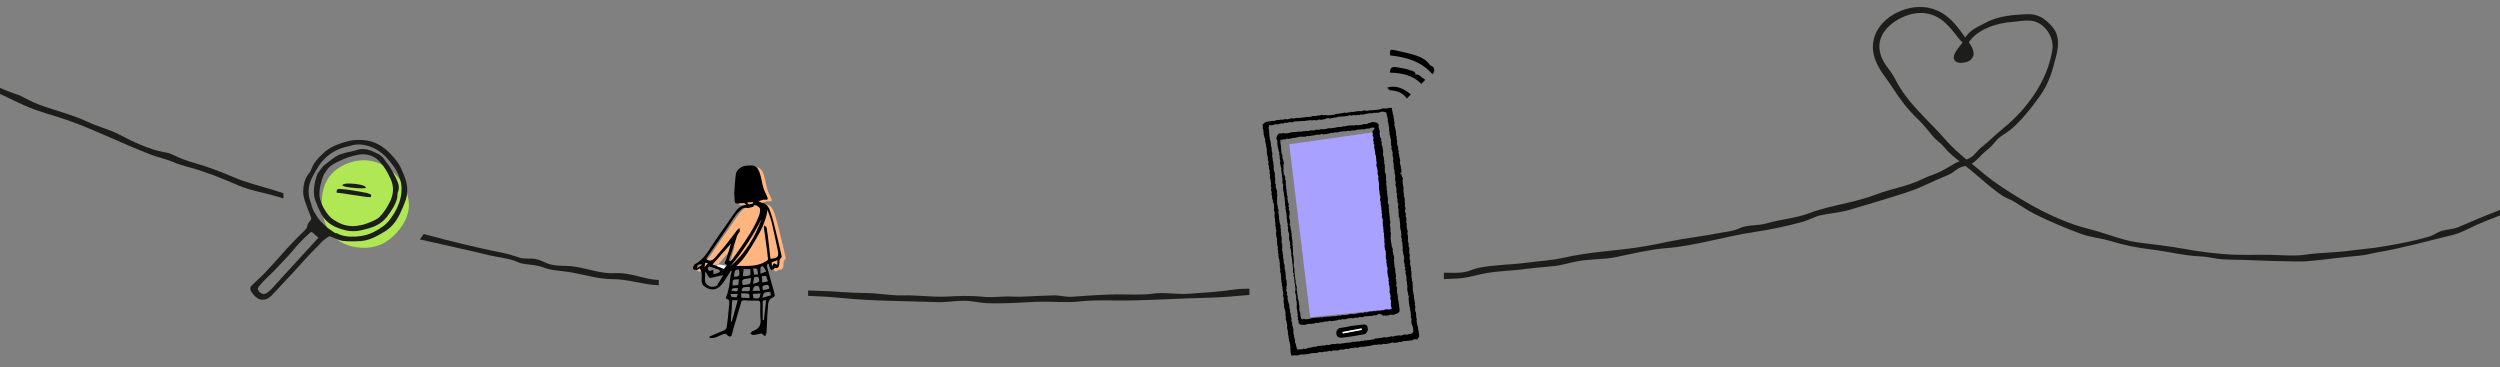 <?xml version="1.0" encoding="utf-8"?>
<!-- Generator: Adobe Illustrator 23.1.0, SVG Export Plug-In . SVG Version: 6.00 Build 0)  -->
<svg version="1.1" id="Capa_1" xmlns="http://www.w3.org/2000/svg" xmlns:xlink="http://www.w3.org/1999/xlink" x="0px" y="0px"
	 viewBox="0 0 1674 246" style="enable-background:new 0 0 1674 246;" xml:space="preserve">
<rect x="0" y="0" width="1674" height="246" fill="#808080" stroke="none"/>
<style type="text/css">
	.st0{fill:#1D1D1B;}
	.st1{fill:#AFE755;}
	.st2{fill:none;}
	.st3{fill:#FFB57F;}
	.st4{fill:#FFFFFF;}
	.st5{fill:#A8A1FF;}
</style>
<g>
	<path class="st0" d="M825.4,194c-9.8,1.5-19.6,2-29.5,2.7c-8,0.6-16.1-1.2-23.8-0.1c-7.5,1.1-16.5,0.5-24.3,0.5
		c-10.1,0.1-20,1-30.1,1.6c-4.2,0.3-7.8-1-12.1-0.9c-4.5,0.1-9,0.3-13.5,0.5c-4.5,0.1-9,0.6-13.5,0.3c-6.9-0.4-13.7,0.8-20.6,0.1
		c-8.5-0.9-16.1-0.5-24.6-0.1c-9.7,0.4-19.4-1.1-29.1-0.8c-8.2,0.2-16.7-1.6-25.1-1.6c-10.1,0-20-1.2-30.1-1.4
		c-2.7-0.1-5.4-0.2-8-0.3l0,3.6c7.7,0.3,15.4,0.7,23.1,1.5c21.1,2.1,42,1.9,63.2,2.7c6.2,0.2,12-0.9,18.1-0.9c5.1,0,10.1,1.3,15,1.6
		c11,0.5,22.2-0.4,33.1-0.9c10.3-0.4,19.9,0.8,30.1-0.3c11-1.2,22-0.4,33.1-0.6c16.9-0.3,33.8-1.4,51.1-1.8c9.6-0.2,19.1-1,28.7-1.9
		l0-4.2C832.9,193.3,829.1,193.4,825.4,194z"/>
	<path class="st0" d="M189.8,129.4c-2.3-0.7-4.5-1.5-6.8-2.2c-9.1-2.8-17.9-4.8-26.7-8.6c-8.3-3.5-17.1-7-25.9-9.4
		c-5.7-1.6-9.1-3-14.5-5.5c-2.4-1.1-3.8-1.5-6.5-1.9c-9.4-1.7-20.7-7-29.1-11.5c-7-3.7-15.1-5.6-22.3-9c-8.8-4.2-19.2-6.8-28.4-10
		c-5.7-2-8.9-3.5-14.2-6.3c-2.3-1.2-2.6-1.3-5-2.1c-5-1.7-9.6-3.6-14.4-5.8v4c6.9,3,13.6,6.5,20.4,9.5c9.4,4.3,19.2,6.5,28.9,9.9
		c18.9,6.7,36.8,15.8,55.6,23c5,1.9,9.8,2.8,14.8,4.9c3.6,1.5,7.1,2.6,10.9,3.6c11.3,3,22.6,7.7,33.4,12.3
		c8.5,3.6,17.7,4.8,26.5,7.6c1.1,0.3,2.2,0.7,3.3,1C189.7,131.8,189.7,130.6,189.8,129.4z"/>
	<path class="st0" d="M441,187.5c-9.7-0.4-19.1-5.2-28.7-4.6c-9.9,0.6-18.1-3-27.7-4.4c-5.6-0.9-12,0.1-17.5-1.9
		c-3.1-1.1-5.2-2.6-8.6-3.2c-3.5-0.6-7.2,0.2-10.6-0.9c-3.9-1.2-6.1-2.1-10.4-3c-18.1-3.6-36-8-53.8-12.8c-0.8,1.3-1.7,2.5-2.6,3.6
		c15.6,3.6,31.3,6.9,46.9,10.7c5,1.2,11.3,1.8,16.2,3.5c2.6,0.9,3.9,1.9,6.7,2.2c5,0.7,8.5,0.7,13.3,2.5c4.4,1.7,9.6,2,14.3,2.6
		c10.6,1.3,20.9,5.1,31.6,5.1c10.6,0,20.2,3.7,30.8,4.1c0.1,0,0.1,0,0.2,0l0-3.8C441.2,187.5,441.1,187.5,441,187.5z"/>
	<g>
		<path class="st1" d="M245,165.9c-8.1,0.2-15.8-2-21.2-7.2c-5.4-5.2-8.1-12.8-8.4-20.8c-0.3-8.1,1.6-16.1,6.7-21.5
			c5.1-5.4,13-8.9,21-9.1c8.1-0.2,15.5,3.6,20.9,8.7c5.4,5.2,9.5,12.4,9.8,20.5c0.3,8.1-4,14.9-9.1,20.3
			C259.6,162.1,253.1,165.7,245,165.9z"/>
		<g>
			<path class="st0" d="M272.3,123.1c-0.5-2.2-1-3.9-1.6-5.4c-0.3-0.6-0.5-1.3-0.8-1.9c-1-2.5-2.1-5-3.7-7.2
				c-2.8-3.7-6.8-8.5-12.5-11.7c-4.2-2.4-8.9-3.4-15-3.2c-3.5,0.1-7.2,1.2-10.6,2.3c-4.8,1.6-8.6,3.7-11.6,6.6l-0.1,0.1
				c-2.8,2.6-5.7,5.4-7.3,9.1c-0.1,0.3-0.3,0.6-0.4,1c-0.4,1-0.8,2.1-1.5,2.9c-3.4,3.8-4,8.4-4.2,12.3c-0.1,2.5,0.6,5,1.5,7.6
				c0.7,2.2,1.6,4.3,2.4,6.4c0.5,1.3,1.1,2.6,1.5,4c0.1,0.2,0,0.7-0.2,1.1c-0.2,0.4-0.6,0.8-0.9,1.2c-0.6,0.8-1.3,1.6-1.4,2.5
				c-0.2,1.7-1,2.6-2.2,3.8c-0.7,0.7-1.5,1.5-2.2,2.2c-0.9,0.9-1.8,1.7-2.6,2.6l-0.7,0.7c-1.8,1.8-3.6,3.6-5.3,5.5
				c-1.8,1.9-3.5,3.9-5.3,5.9c-1.4,1.6-2.8,3.2-4.2,4.7l-0.5,0.5c-2.1,2.3-4.2,4.6-6.4,6.9c-1.3,1.3-2.8,2.7-4.1,3.9
				c-1.2,1.1-2.3,2.2-3.5,3.3c-1.6,1.5-1.7,3-0.4,4.8c0.1,0.2,0.2,0.4,0.4,0.5c0.3,0.5,0.6,1,1,1.4c1.4,1.4,3.2,3.2,5.9,3.2
				c0.2,0,0.4,0,0.6,0c3-0.3,4.9-2.1,6.6-4c3.1-3.3,6.2-6.7,9.3-10c2.2-2.3,4.4-4.6,6.5-7c1.3-1.4,2.6-2.8,3.9-4.3
				c1.4-1.6,2.9-3.2,4.4-4.8c1.3-1.4,2.7-2.8,4-4.1c0.9-0.9,1.8-1.8,2.7-2.7c0.3-0.3,0.6-0.7,0.9-1c0.4-0.5,0.7-0.9,1.2-1.3
				c1-0.8,2-1.6,3.2-2.4c0.4-0.3,0.9-0.7,1.4-1l0.1,0c0.4,0.2,0.9,0.4,1.5,0.6c0.7,0.3,1.4,0.6,2.2,0.9c1.7,0.7,3.5,1.5,5.3,1.7
				c3.4,0.4,7.2,0.4,12,0.1c6-0.4,11-3.4,15.9-6.3c4.2-2.5,7.6-6.4,10.1-11.5c1.7-3.5,3.1-6.8,4.2-10
				C272.8,130.2,273,126.7,272.3,123.1z M208.2,136.1c-1.5-3.9-1.9-7.7-1.2-11.5c0.7-3.9,2.8-7.3,4.7-10.7l0.1-0.2
				c2.8-4.8,6.1-8.5,10.2-11.2c2.6-1.7,5.4-3,8.3-3.8c0.6-0.2,1.3-0.4,1.9-0.5c2.2-0.6,4.3-1.2,6.5-1.4c3.7-0.3,7.4,0.5,11.2,2.2
				c4.1,1.9,7.6,4.7,10.8,8.7l0.3,0.3c1.7,2.2,3.5,4.4,4.7,6.8c1.5,3,3.2,7,3.2,11.5c0,6.3-2,12.3-6.4,18.7c-1.4,2.1-3.2,4.4-5.3,6
				h0c-3.9,2.9-9.3,6.3-15.8,7.1c-4.2,0.5-9.1,0.8-13.9-1c-0.3-0.1-0.5-0.2-0.8-0.4c-0.3-0.2-0.6-0.3-1-0.5
				c-0.2-0.1-0.4-0.1-0.6-0.1c-0.2,0-0.3,0-0.4,0c-0.1,0-0.1,0-0.2,0c-0.3-0.2-0.6-0.4-0.9-0.6c-0.8-0.6-1.6-1.1-2.5-1.7
				c-2.2-1.4-4-3.2-5.9-5.1l-0.5-0.5c-1.6-1.7-2.8-3.7-3.9-5.6l-0.3-0.4c-0.7-1.3-1.3-2.8-1.8-4.2
				C208.7,137.5,208.5,136.8,208.2,136.1z M208.4,155.4c0.2,0,0.5,0,0.6,0.1c1,0.8,2,1.7,3.1,2.7c0.3,0.3,0.7,0.7,1.1,1l-1.3,1.4
				c-1,1.1-2,2.2-3,3.3l-4.9,5.3c-7.4,8.1-14.8,16.2-22.2,24.3c-0.8,0.8-1.7,1.6-2.6,2.3c-1.1,0.9-2.3,1.2-3.3,1
				c-1.2-0.3-2.4-1.3-3.3-2.9c-0.1-0.2,0.2-1.3,0.7-2c1.7-2.1,3.5-4,5.3-5.8c0.8-0.8,1.7-1.6,2.5-2.4c0.8-0.8,1.7-1.6,2.5-2.4
				c3-3.1,6.4-6.7,9.7-10.3c1.1-1.2,2.1-2.4,3.1-3.6c1.2-1.4,2.4-2.9,3.7-4.3c2.5-2.7,5.2-5.2,7.8-7.5
				C207.9,155.4,208.1,155.4,208.4,155.4z"/>
			<path class="st0" d="M215.1,143.3c1.6,3,4.1,5.6,7.3,7.5c2.4,1.4,5.4,2.5,8.9,3.4c1.6,0.4,3.3,0.6,5,0.6c0.8,0,1.7,0,2.6-0.1
				c2.6-0.3,5.2-1,7.7-1.7l0.9-0.3c5.2-1.5,9.2-4.2,12.1-8.2c2.8-3.9,5.2-7.4,6.3-11.8h0c0.2-0.6,0.2-1.3,0.2-1.9
				c0-0.8,0.1-1.5,0.3-2.1c1.4-3.3,0.3-6.1-1-8.8l-0.2-0.5c-1.7-3.4-3.4-6.8-5.8-9.8c-0.5-0.6-0.9-1.2-1.3-1.8
				c-1.1-1.6-2.3-3.3-4.3-4.4c-5.3-2.8-9.8-4.8-15.4-2.8c-1.2,0.4-2.4,0.7-3.6,0.9c-1,0.2-2.1,0.4-3.1,0.7l-1,0.3
				c-2,0.6-4,1.1-5.7,2.2c-2.2,1.4-4.2,3-6.2,4.6c-0.8,0.6-1.6,1.3-2.3,1.8l-0.1,0.1c-0.5,0.7-1.1,1.4-1.6,2.1
				c-1.1,1.4-2.2,2.7-2.7,4.3c-1.5,4.8-2.9,10.6-1.1,16.3C212,136.7,213.3,139.7,215.1,143.3z M214.6,123.9c0.6-2.6,1.3-4.8,2.1-6.7
				c0.4-1,1.1-1.9,1.9-2.9c0.3-0.4,0.7-0.9,0.9-1.3c2-2.4,4.7-3.7,7.4-5l1-0.5c3.6-1.8,7.5-3,12-3.9c1-0.2,2-0.3,3-0.3
				c4.5,0,8.8,1.9,11.7,5.3c2.7,3.1,4.9,6.6,6.9,11.1c2.3,5,2.2,9.9-0.2,15c-2.1,4.3-4.4,7.8-7.2,10.6c-1.4,1.4-3.5,2.3-5.5,3.2
				l-1,0.4c-1.7,0.7-3.6,1.4-6.1,1.9c-3.7,0.9-7.2,0.8-10.7-0.1c-2.7-0.7-5.1-2.1-7.5-3.6c-2.4-1.5-4.3-4.1-5.8-6.5
				c-1.4-2.1-2.5-4.8-3.3-7.7C213.7,130.4,213.8,127.4,214.6,123.9z"/>
			<path class="st0" d="M225.9,129.1c0.3,0,0.6,0.1,1,0.1c0.7,0.1,1.4,0.1,2,0.2c2.4,0.4,4.8,0.7,7.1,1.1c3.1,0.5,6.2,1,9.3,1.4
				c0.6,0.1,1.2,0.1,1.8,0.1c0.3,0,0.5,0,0.8,0l0.4,0l0.3-1.6l-0.4-0.2c-0.3-0.1-0.5-0.2-0.8-0.3c-0.6-0.3-1.2-0.6-1.8-0.7
				c-3.8-0.7-7.2-1.4-10.3-1.8c-2.4-0.4-4.9-0.7-7.6-0.9l-0.1,0c-0.5,0-1.2-0.1-1.7,0.4c-0.4,0.3-0.5,0.9-0.5,1.6l0,0.4L225.9,129.1
				z"/>
			<path class="st0" d="M242.1,126.1c1.3,0,2.2-0.1,2.5-0.2l0.5-0.3l-0.4-0.5c-1.2-1.4-6.8-2.1-10.3-2.2c-2.7-0.1-4.3,0.2-4.9,0.8
				l-0.3,0.3l0.3,0.3C230.4,125.3,238,126.1,242.1,126.1z"/>
		</g>
	</g>
	<g>
		<g>
			<path class="st2" d="M488.4,175.9c0.3-0.5,0.5-1.1,0.7-1.7c1-3.3,1.9-6.6,2.9-9.9c-3.8,4.3-7.6,8.6-11.4,12.9
				c1.2,0,2.2,0.1,2.9,0.2c2.1,0.5,4.1,0.8,5.9,1.1c0,0,0.1-0.1,0.1-0.1C487.7,178,487.4,177.2,488.4,175.9z"/>
			<path class="st3" d="M526.1,172.6c-1.1-4.9-2.2-9.7-3.4-14.5c-1.2-4.8-2.3-9.7-3.9-14.5c-1-3-2.2-6.3-6.2-6.8
				c-0.6-0.1-1.1-0.6-2-1c1.7-0.4,3-1.2,4.3-1c2.4,0.2,2-0.9,1.4-2.2c-0.8-2-1.9-3.9-2.5-5.9c-0.9-3.2-1.3-6.5-2.3-9.6
				c-0.9-2.8-2.4-5.2-5.9-5.2c-1,0-1.9,0.1-2.9,0.1c-3.2,0-6.9,2.7-7.3,5.8c-0.5,3.9-0.8,7.9-1,11.8c-0.1,1.7,0.2,3.5,0.2,5.2
				c0,2.3,0.6,2.9,2.9,2.5c1.1-0.2,2.3-0.3,3.4-0.2c0.4,0,0.8,0.6,1.6,1.2c-3.6,0.3-5.5,2.2-7.2,4.3c-2.6,3.4-4.8,6.9-7.2,10.4
				c-2.9,4.1-5.9,8.2-8.6,12.4c-3.1,4.8-6,9.7-11.3,12.5c-0.6,0.3-1.1,1.1-1.3,1.8c-0.2,0.6-0.1,1.7,0.1,1.8
				c0.8,0.3,1.8,0.5,2.6,0.3c0.7-0.1,1.2-0.8,1.7-1.1c0,0.1,0.1,0.1,0.1,0.2c1.1-1,2.4-1.9,4-2.6c1.9-0.8,3.7-1.1,5.3-1.1
				c3.8-4.4,7.6-8.7,11.4-12.9c-1,3.3-1.9,6.6-2.9,9.9c-0.2,0.6-0.4,1.2-0.7,1.7c-0.9,1.4-0.6,2.2,1.2,2.5c0,0-0.1,0.1-0.1,0.1
				c2.5,0.4,4.7,0.6,6.5,0.8c6.9,0.6,10.4,0.9,13.4-0.8c2.4-1.3,3.4-3,5-2.7c1,0.2,1.7,1.1,2.2,2.1c0-0.1,0.1-0.2,0.1-0.3
				c0.2,0,0.5,0.1,0.7,0.1c0.2,0.7,0.4,1.5,0.6,2.2c0.6,2.1,1.3,2.4,2.9,1c0.2-0.2,0.6-0.4,0.8-0.4c2,0.4,2.5-0.8,2.8-2.5
				c0.2-1.5-0.3-3.3,1.3-4.4C526,173.6,526.2,173,526.1,172.6z"/>
			<path class="st4" d="M480.6,177.2c-0.3,0.3-0.6,0.7-0.9,1c2.6,1,5.1,2,7.6,3c0.7-0.9,1.4-1.8,2.1-2.7c-1.8-0.3-3.8-0.6-5.9-1.1
				C482.8,177.2,481.8,177.1,480.6,177.2z"/>
		</g>
		<g>
			<path d="M486.1,223.5c-3.5,0-6.7,3.6-10.8,2.8c-0.1-0.3-0.2-0.6-0.3-0.9c1.6-0.7,3.2-1.4,4.8-2.1c1.7-0.7,3.5-1.3,5.1-2.1
				c0.7-0.4,1.6-1.3,1.7-2c0.6-4.2,1-8.3,1.4-12.5c0.1-1.1,0.2-2.2,0.3-3.4c0.1-1.4,0.2-2.7-1.7-3.1c-0.3,0-0.6-0.8-0.5-1.1
				c2-4.6,2.5-9.6,3.1-14.5c0.1-1,0.5-2,0.8-3c-0.2-0.1-0.4-0.2-0.6-0.4c-1.4,2.2-2.8,4.5-4.2,6.7c-2.9,4.4-6.3,7.7-12.1,4.8
				c-2.2-1.1-3.4-2.7-3.3-5.2c0-1.5,0.2-3.1,0-4.6c-0.1-1-0.7-2-1.2-3.3c-0.5,0.3-1.1,1-1.7,1.1c-0.8,0.1-1.8,0-2.6-0.3
				c-0.3-0.1-0.3-1.3-0.1-1.8c0.2-0.7,0.7-1.5,1.3-1.8c5.3-2.8,8.2-7.7,11.3-12.5c2.7-4.2,5.7-8.3,8.6-12.4c2.4-3.5,4.7-7,7.2-10.4
				c1.6-2.1,3.6-4,7.2-4.3c-0.8-0.7-1.2-1.2-1.6-1.2c-1.1,0-2.3,0.1-3.4,0.2c-2.3,0.4-2.9-0.2-2.9-2.5c0-1.7-0.3-3.5-0.2-5.2
				c0.2-3.9,0.5-7.9,1-11.8c0.4-3.1,4.2-5.8,7.3-5.8c1,0,1.9-0.1,2.9-0.1c3.5-0.1,5,2.4,5.9,5.2c1,3.1,1.4,6.5,2.3,9.6
				c0.6,2,1.6,3.9,2.5,5.9c0.6,1.4,1,2.5-1.4,2.2c-1.3-0.1-2.6,0.6-4.3,1c0.9,0.5,1.4,0.9,2,1c4,0.6,5.2,3.8,6.2,6.8
				c1.6,4.7,2.7,9.6,3.9,14.5c1.2,4.8,2.3,9.7,3.4,14.5c0.1,0.3-0.1,0.9-0.3,1.1c-1.6,1.2-1,2.9-1.3,4.4c-0.3,1.6-0.7,2.9-2.8,2.5
				c-0.2,0-0.6,0.2-0.8,0.4c-1.6,1.3-2.4,1.1-2.9-1c-0.2-0.7-0.4-1.5-0.6-2.2c-0.2,0-0.5-0.1-0.7-0.1c-0.2,0.6-0.6,1.4-0.4,1.9
				c1.7,6.2,3.4,12.3,5.1,18.5c0.2,0.6-0.2,1.8-0.6,1.9c-3.4,1.2-3.9,3.8-3.9,6.9c0,1.7-0.4,3.4-0.4,5.1c-0.2,3.8-0.3,7.7-0.5,11.5
				c-0.1,0.9-0.6,1.9-0.9,2.8c-0.7-0.5-1.5-1.1-2.6-1.9c-1.4,0.3-3.4,0.8-5.3,1c-0.6,0.1-1.3-0.5-2-0.8c0.4-0.6,0.7-1.4,1.3-1.7
				c4.6-1.7,5.9-3.9,5.4-8.9c-0.3-2.9-0.1-5.8-0.1-8.8c0-2.6-0.4-2.9-2.9-2.8c-2.6,0.1-5.2-0.1-7.7-0.2c-1.1-0.1-1.9,0-2.2,1.3
				c-1.7,5.8-3.4,11.6-5.1,17.4c-0.5,1.6-0.8,3.2-1.3,4.8c-0.1,0.4-1.1,0.9-1.3,0.8C487.6,225.1,487,224.4,486.1,223.5z
				 M504.5,138.4c-1.6,0.3-3.1,1.1-4.4,0.8c-1.5-0.3-2.6,0-3.7,1c-1.3,1.2-2.7,2.4-3.7,3.8c-2.5,3.6-4.7,7.3-7.2,10.9
				c-4.2,6.2-8.5,12.3-12.7,18.4c2.1,1.9,4,1.5,6.1-0.9c2.4-2.8,4.9-5.7,7.2-8.6c2.5-3.1,4.9-6.3,7.3-9.5c0.4-0.5,0.9-1,1.4-1.4
				c0.2,0.1,0.4,0.2,0.5,0.3c0,0.7,0.3,1.6-0.1,2c-1,1.3-1.7,2.5-2.1,4.1c-1.4,4.8-3.2,9.4-4.8,14.1c-0.1,0.4,0,1,0.1,1.5
				c0.5-0.2,1.2-0.3,1.5-0.7c1.6-2.1,3.2-4.3,4.7-6.5c5.2-7.4,10.3-14.8,13.6-23.2c0.6-1.4,0.8-3.1,0.7-4.6c0-0.7-1.1-1.6-1.9-2.1
				c-0.6-0.4-1.4-0.3-2.2-0.4C504.7,137.8,504.5,138.3,504.5,138.4z M515.9,173.3c4.9-0.4,5.8-1.4,4.9-5.6
				c-1.3-6.3-2.6-12.6-4.1-18.9c-0.7-2.8-1.9-5.6-2.8-8.3c-1,7.6-4.4,14.1-8.1,20.3c-3.7,6.1-7.2,12.4-12.7,17.3
				c7.4-0.2,14.9,0.9,21.2-4.2c-0.2-2-0.5-4.1-0.7-6.2c-0.7-5.1-1.4-10.2-2.1-15.3c-0.1-0.4,0.2-0.9,0.3-1.4
				c0.5,0.4,1.4,0.8,1.5,1.3c0.6,3.4,1,6.9,1.4,10.4C515.1,166.3,515.5,169.7,515.9,173.3z M489.4,163.2c-4,4.6-8.1,9.2-12.3,13.9
				c2.6,1,5.1,2,7.6,3c0.7-1,1.5-1.9,2.2-2.8c-1.8-0.3-2.1-1.1-1.2-2.5c0.3-0.5,0.5-1.1,0.7-1.7
				C487.5,169.8,488.5,166.5,489.4,163.2z M472.6,182.2c-0.2,0.1-0.3,0.1-0.5,0.2c0,1.5,0.1,2.9,0,4.4c-0.3,2.5,1,3.9,3,4.9
				c1.4,0.7,4.5,0.3,5-0.6c0.9-1.6,2-3.1,2.9-4.7c0.4-0.7,0.8-1.4,1.2-2.2c-3.1,0.7-5.8,1.4-8.5,1.9c-0.3,0.1-0.9-0.3-1.1-0.6
				C473.9,184.4,473.3,183.3,472.6,182.2z M510.1,146.4c-5.9,11.3-12.7,22.2-21.1,32C499,169.7,505.5,158.8,510.1,146.4z
				 M489.4,215.1c0.2,0.1,0.4,0.1,0.6,0.2c1.3-4.7,2.7-9.5,4-14.3c-1.3,0-2.3,0-3.7,0C490,205.7,489.7,210.4,489.4,215.1z
				 M475.1,178.4c-1.9,1.2-1.1,2.2-0.1,3.1c0.8-0.3,1.6-0.5,2.6-0.8c0.1,1.1,0.1,1.9,0.1,2.9c1.2-0.3,2.3-0.5,3.3-0.9
				c0.5-0.2,0.9-0.8,1.3-1.2c-0.4-0.3-0.8-0.8-1.2-1C479.2,179.8,477.2,179.2,475.1,178.4z M497.9,180.2c-0.2,1.6-0.3,3.1-0.5,4.8
				c1.8-0.2,3.4-0.1,4.8-0.7c0.5-0.2,0.2-2.1,0.2-3.3c0-0.2,0.1-0.5,0.2-0.8C501,180.2,499.6,180.2,497.9,180.2z M502.9,186.2
				c-6.1,0.6-6.5,0.9-5.6,4.6c1.6-0.2,3.4,0,4.7-0.8C502.8,189.5,502.6,187.6,502.9,186.2z M510.7,214.3c0.3,0,0.5,0,0.8,0
				c0.5-4.4,1-8.8,1.5-13.3c-0.9,0.1-1.5,0.2-2.3,0.3C510.7,205.7,510.7,210,510.7,214.3z M490.6,191.2c1.3-0.1,2.5-0.2,3.7-0.3
				c0.2-1.4,0.3-2.6,0.5-3.9C490.4,187.1,490.4,187.1,490.6,191.2z M509.3,196.5c-1.9,0.1-3.6,0.2-5.2,0.3c0.1,1.2,0.3,2.1,0.4,2.9
				C508.6,200,508.6,200,509.3,196.5z M491.4,185.2c0.8,0,1.6,0.2,2.2,0c0.6-0.2,1.5-0.8,1.5-1.2c0.1-1.2-0.2-2.4-0.3-3.6
				c-0.9,0.2-2.2,0.2-2.5,0.8C491.7,182.3,491.7,183.7,491.4,185.2z M501.8,199.6c-0.1-1.3,0.6-2.9-1.5-3.1c-1.3-0.1-2.7,0-4.1,0
				c0.1,0.9,0.1,1.8,0.2,2.8C498.2,199.4,499.9,199.5,501.8,199.6z M502.1,192.2c-4.6-0.2-5.4,0.2-5.4,2.8c0.9,0,1.8,0,2.7,0
				C502.2,195.1,502.2,195.1,502.1,192.2z M504.2,190c4-0.8,4.7-1.4,3.9-3.6c-0.7-2-2.1-0.6-3.2-0.6
				C504.6,187.3,504.4,188.6,504.2,190z M516.3,197.7c-0.2-0.8-0.4-1.6-0.6-2.3c-1.4,0.2-2.9,0-3.9,0.7c-0.8,0.5-0.8,2-1.3,3.3
				C512.7,198.8,514.3,198.3,516.3,197.7z M508.9,194.7c-0.4-1.3-0.4-2.8-1-3c-2.2-0.8-3-0.2-4.1,3
				C505.4,194.7,506.9,194.7,508.9,194.7z M514.2,188.4c-0.4-1.3-0.8-2.5-1.2-3.7c-1,0.1-1.8,0.2-2.8,0.2c0.1,1.5,0.2,2.8,0.2,4.2
				C511.9,188.9,512.9,188.7,514.2,188.4z M509.2,183.3c1.7-0.6,2.6-1,3.9-1.5c-0.8-1.4-1.4-2.5-2.2-3.6c-0.1-0.1-1.5,0.4-1.6,0.7
				C509.1,180.2,509.2,181.5,509.2,183.3z M511,194.2c4-0.5,4.3-0.7,4-2c-0.5-2.4-2.5-1.2-3.5-1C510.3,191.3,510.3,192.9,511,194.2z
				 M507.5,183.8c-0.2-4.1-0.4-4.3-3.3-3.9c0.3,1.3,0.5,2.6,0.8,4C505.9,183.9,506.6,183.9,507.5,183.8z M493.1,199.3
				c0.3-0.9,0.6-1.6,1-2.5c-1.8,0-3.3,0-4.9,0C489.2,200.1,491.8,198.4,493.1,199.3z M494.1,192.9c-3.5-0.2-4.3,0.3-4.2,2.1
				C491.2,194,494.2,196.9,494.1,192.9z M520.6,174.2c-1.6,0.6-2.7,1-3.9,1.5c0,1,0.1,1.8,0.2,3.1c0.6-1.2,0.8-2.3,1.3-2.4
				c0.5-0.2,1.3,0.5,2.2,1C520.5,176.4,520.5,175.6,520.6,174.2z M470.1,177.3c-2.2-0.9-3.3,0.1-3.5,2.3
				C467.7,178.8,468.9,178,470.1,177.3z M500.6,135.5c-0.1,0.2-0.1,0.3-0.2,0.5c0.5,0.3,0.9,0.9,1.4,0.8c0.9-0.1,1.7-0.5,2.6-0.7
				c-0.1-0.3-0.1-0.5-0.2-0.8C503,135.4,501.8,135.5,500.6,135.5z M474,176.3c-0.6-0.1-1.4-0.3-1.8-0.4c-0.2,1.3-0.4,2.3-0.5,3
				C472.3,178.2,473.1,177.3,474,176.3z"/>
		</g>
	</g>
	<polygon class="st5" points="863.3,96.6 877.3,212.4 936.2,206.4 924.2,87.9 	"/>
	<g>
		<g>
			<g>
				<g>
					<path d="M959.1,49.7c-7.5-8.8-17.6-11.4-28.2-12.6c-0.5-3.7-0.1-4.2,3-3.5c4.7,1.1,9.5,2,14.1,3.5c3.7,1.2,7.2,3,9.5,6.5
						c0.2,0.3,0.8,0.4,1.2,0.6C960.7,45.3,961,47.8,959.1,49.7z"/>
					<path d="M930.6,48.6c0.4-3.3,1.3-4.1,4.5-3.6c3.2,0.5,6.5,1,9.4,2.1c1.1,0.4,3.5,0.6,3.3,3c2.7-1,3.6,1.9,5.5,2.5
						c0.3,0.1,0.5,0.4,1,0.9c-0.9,0.9-1.7,1.7-2.6,2.7C946,50.2,938.5,48.9,930.6,48.6z"/>
					<path d="M942,66c-2.8-4.1-6.7-5.2-11-5.5c-0.8-0.1-1.5-1-2.1-1.9c6.2-1.7,11.1,0.7,15.8,4.6C943.8,64.1,943,64.9,942,66z"/>
				</g>
				<g>
					<g>
						<path d="M864.7,238.1c-0.1-0.4-0.3-0.8-0.3-1.1c-0.1-0.4-0.1-0.7-0.2-1.1c-0.1-0.4,0-0.7,0-1.1c-0.1-0.4-0.1-0.7-0.2-1.1
							c-0.1-0.4,0.1-0.8,0.1-1.1c-0.1-0.4-0.2-0.7-0.2-1.1c-0.1-0.4,0-0.7-0.1-1.1c-0.1-0.4-0.2-0.7-0.2-1.1c-0.1-0.4-0.3-0.7-0.4-1
							c-0.1-0.4-0.1-0.7-0.1-1.1s-0.2-0.7-0.3-1.1c-0.1-0.4,0.1-0.7,0-1.1c-0.1-0.4-0.4-0.7-0.4-1c-0.1-0.4,0.1-0.7,0-1.1
							c-0.1-0.4,0-0.7,0-1.1c-0.1-0.4-0.2-0.7-0.3-1s-0.2-0.7-0.3-1.1c-0.1-0.4,0.1-0.7,0.1-1.1c-0.1-0.4,0.1-0.7,0-1.1
							c0-0.4-0.3-0.7-0.3-1c0-0.4,0-0.7-0.1-1.1c0-0.4-0.3-0.7-0.4-1s-0.1-0.7-0.1-1.1c0-0.4,0.1-0.7,0-1.1c0-0.4-0.2-0.7-0.3-1.1
							c0-0.4,0.2-0.8,0.1-1.1c0-0.4-0.1-0.7-0.1-1.1c0-0.4-0.1-0.7-0.2-1.1c0-0.4-0.4-0.7-0.4-1c0-0.4-0.2-0.7-0.3-1.1
							s0.1-0.7,0.1-1.1c0-0.4-0.1-0.7-0.2-1.1s-0.2-0.7-0.2-1.1s0-0.7,0-1.1c0-0.4,0.1-0.7,0.1-1.1c0-0.3-0.1-0.7-0.1-1
							c0-0.3-0.4-0.7-0.5-1c0-0.3,0.3-0.7,0.3-1.1c0-0.3-0.1-0.7-0.1-1c0-0.3-0.2-0.7-0.2-1c0-0.3-0.2-0.7-0.2-1
							c0-0.3,0.1-0.7,0-1.1c0-0.3,0-0.7-0.1-1c0-0.3-0.4-0.7-0.4-1c0-0.3,0.1-0.7,0.1-1.1c0-0.3-0.3-0.7-0.4-1c0-0.3,0.1-0.7,0-1.1
							c0-0.3-0.1-0.7-0.2-1c0-0.3,0.1-0.7,0.1-1.1c0-0.3-0.2-0.7-0.2-1c0-0.3,0-0.7,0-1.1c0-0.3-0.2-0.7-0.3-1c0-0.3-0.3-0.7-0.3-1
							c0-0.3,0.3-0.7,0.3-1.1c0-0.3-0.4-0.7-0.4-1c0-0.3,0.1-0.7,0-1.1c0-0.3-0.1-0.7-0.1-1c0-0.3,0.2-0.7,0.1-1.1
							c0-0.3-0.2-0.7-0.3-1c0-0.3,0-0.7,0-1.1c0-0.3-0.3-0.7-0.4-1c0-0.3-0.1-0.7-0.1-1c0-0.3-0.2-0.7-0.2-1s0.1-0.7,0.1-1.1
							c0-0.3-0.3-0.7-0.4-1s0.3-0.7,0.2-1.1s-0.3-0.7-0.4-1c0-0.3,0.2-0.7,0.2-1.1c0-0.3-0.2-0.7-0.2-1s-0.3-0.7-0.3-1
							c0-0.3,0-0.7,0-1.1c0-0.3,0-0.7-0.1-1.1s0-0.7,0-1.1c0-0.3-0.1-0.7-0.1-1.1c0-0.3-0.3-0.7-0.4-1c0-0.3,0.1-0.7,0-1.1
							s-0.2-0.7-0.2-1c0-0.4,0.1-0.7,0.1-1.1c0-0.4,0.1-0.7,0.1-1.1c0-0.4-0.4-0.7-0.4-1c0-0.3,0.1-0.7,0.1-1c0-0.3-0.4-0.7-0.4-1
							c0-0.3,0.1-0.7,0.1-1c0-0.3,0.1-0.7,0-1c0-0.3-0.3-0.7-0.3-1s0.2-0.7,0.1-1c0-0.3-0.1-0.7-0.1-1c0-0.3-0.3-0.7-0.3-1
							c0-0.3,0-0.7,0-1c0-0.3,0.1-0.7,0.1-1c0-0.3,0-0.7,0-1c0-0.3-0.3-0.7-0.4-1c0-0.3-0.1-0.7-0.1-1c0-0.3,0.2-0.7,0.2-1.1
							c0-0.3-0.1-0.7-0.2-1c0-0.3,0.1-0.7,0.1-1c-0.1-0.3-0.2-0.7-0.3-1c-0.1-0.3-0.4-0.6-0.5-0.9c-0.1-0.3,0.1-0.7,0.1-1.1
							c-0.1-0.3-0.4-0.6-0.5-1c-0.1-0.3-0.1-0.7-0.1-1c-0.1-0.3,0.1-0.7,0-1c0-0.3-0.4-0.6-0.5-1c0-0.3,0.3-0.7,0.3-1.1
							c0-0.3-0.2-0.7-0.3-1c0-0.3-0.3-0.7-0.3-1c0-0.3,0.4-0.7,0.4-1.1c0-0.3-0.5-0.7-0.5-1s0.1-0.7,0.1-1.1c0-0.3,0.2-0.7,0.1-1.1
							c0-0.3-0.1-0.7-0.2-1c0-0.3,0-0.7-0.1-1c0-0.3-0.3-0.7-0.3-1s-0.2-0.7-0.2-1c0-0.3,0.2-0.7,0.2-1.1c0-0.3-0.1-0.7-0.2-1
							c0-0.3-0.3-0.7-0.3-1s0.3-0.7,0.3-1.1s-0.3-0.7-0.4-1c0-0.3-0.2-0.7-0.3-1c0-0.3,0.2-0.7,0.1-1.1c0-0.3-0.4-0.7-0.4-1
							c0-0.4,0-0.7,0-1.1c0-0.4,0.2-0.8,0.2-1.1c0-0.4-0.6-0.6-0.6-1c0-0.4,0.1-0.7,0.1-1.1c-0.1-0.4,0-0.7-0.1-1.1
							c-0.1-0.4-0.3-0.7-0.4-1c-0.1-0.4-0.1-0.7-0.1-1.1c-0.1-0.4-0.2-0.7-0.2-1.1c-0.1-0.4,0.2-0.8,0.1-1.1c-0.1-0.4,0-0.7-0.1-1.1
							c-0.1-0.4-0.2-0.7-0.2-1.1c-0.1-0.4-0.3-0.7-0.3-1c-0.1-0.4,0.1-0.7,0-1.1c-0.1-0.4-0.4-0.7-0.4-1c-0.1-0.4-0.1-0.7-0.2-1.1
							c-0.1-0.4,0.2-0.8,0.1-1.1c-0.1-0.4-0.4-0.7-0.5-1c-0.1-0.4-0.2-0.7-0.2-1c-0.1-0.4-0.2-0.7-0.3-1s-0.1-0.7-0.1-1.1
							c-0.1-0.4,0-0.7-0.1-1.1s0-0.7-0.1-1.1c-0.1-0.4-0.3-0.7-0.4-1s0.2-0.8,0.2-1.1c-0.1-0.4-0.5-0.8-0.4-1.2
							c0.1-0.4,0.7-0.6,0.9-0.8c0.2-0.3,0.5-0.5,0.8-0.7c0.3-0.1,0.6-0.4,1-0.5c0.3-0.1,0.7-0.2,1-0.2c0.3-0.1,0.7,0,1.1-0.1
							c0.3-0.1,0.7-0.2,1-0.2c0.3-0.1,0.7-0.1,1-0.1c0.3,0,0.7,0,1.1,0c0.3,0,0.7-0.3,1-0.4c0.3,0,0.7-0.1,1-0.2
							c0.3,0,0.7,0.1,1.1,0c0.3,0,0.7-0.1,1-0.2c0.3,0,0.7,0,1.1-0.1c0.4,0,0.7,0.1,1.1,0c0.4,0,0.7-0.3,1-0.4s0.7,0.3,1.1,0.3
							c0.4,0,0.7-0.2,1.1-0.2s0.7-0.3,1-0.3c0.4,0,0.7-0.2,1-0.3s0.7,0.2,1.1,0.1c0.4,0,0.7,0,1.1,0c0.4,0,0.7-0.4,1-0.4
							s0.7,0.2,1.1,0.2c0.4,0,0.7,0,1.1-0.1c0.4,0,0.7-0.1,1.1-0.1c0.4,0,0.7-0.2,1.1-0.2c0.4,0,0.7,0,1.1-0.1
							c0.4,0,0.7-0.2,1.1-0.2c0.4,0,0.7,0,1.1-0.1c0.4,0,0.7,0.1,1.1,0c0.4,0,0.7-0.1,1.1-0.1c0.4,0,0.7-0.5,1-0.5
							c0.4,0,0.7,0.1,1.1,0c0.4-0.1,0.7,0.1,1.1,0.1c0.4-0.1,0.7-0.3,1-0.4c0.4-0.1,0.7,0.1,1.1,0c0.4-0.1,0.7-0.2,1.1-0.2
							c0.4,0,0.7-0.3,1.1-0.3c0.4,0,0.7,0.3,1.1,0.4c0.3,0,0.7-0.3,1-0.3c0.3,0,0.7,0.2,1,0.2c0.3,0,0.7,0,1,0c0.3,0,0.7,0,1,0
							c0.3,0,0.7-0.1,1-0.1c0.3,0,0.7-0.1,1-0.2c0.3,0,0.7,0,1,0c0.3,0,0.6-0.5,1-0.6c0.3,0,0.7,0,1,0c0.3-0.1,0.7-0.1,1-0.1
							c0.3-0.1,0.7-0.2,1-0.3c0.3-0.1,0.7,0.1,1.1,0c0.3-0.1,0.7-0.3,1-0.3c0.3-0.1,0.7-0.2,1-0.2c0.3-0.1,0.8,0.3,1.1,0.3
							c0.3-0.1,0.6-0.3,1-0.4c0.3-0.1,0.7,0,1,0c0.3-0.1,0.7-0.3,1-0.4c0.3,0,0.7,0.1,1.1,0.1c0.3,0,0.7-0.1,1-0.1
							c0.3,0,0.7-0.3,1-0.3c0.3,0,0.7,0,1,0c0.3,0,0.7-0.2,1-0.3c0.3,0,0.7,0.3,1.1,0.2c0.3,0,0.7,0,1-0.1c0.3,0,0.7-0.3,1-0.3
							c0.3,0,0.7-0.2,1-0.2c0.3,0,0.7,0.3,1.1,0.3c0.3,0,0.7,0,1,0c0.3,0,0.7-0.3,1-0.4c0.3,0,0.7,0.2,1.1,0.1c0.3,0,0.7-0.1,1-0.1
							c0.4,0,0.7-0.1,1.1-0.1c0.4,0,0.7,0,1.1-0.1c0.4,0,0.7-0.1,1.1-0.1c0.4,0,0.7-0.1,1.1-0.2c0.4,0,0.7-0.2,1.1-0.2
							c0.4,0,0.7-0.4,1-0.4c0.4,0,0.7-0.1,1.1-0.1c0.4,0,0.7,0,1.1,0c0.4,0,0.7,0.1,1.1,0.1c0.4,0,0.7-0.5,1-0.5
							c0.4,0,0.7,0.1,1.1,0.1c0.4,0,0.7-0.1,1.1-0.1c0.1,0.3,0,0.7,0,1.1c0.1,0.3,0.2,0.7,0.3,1c0.1,0.3,0.1,0.7,0.2,1
							c0.1,0.3,0,0.7,0.1,1.1c0.1,0.3,0.4,0.6,0.5,1c0.1,0.3,0,0.7,0,1.1c0.1,0.3,0.2,0.7,0.2,1c0.1,0.3,0.1,0.7,0.2,1
							c0.1,0.3,0,0.7,0.1,1.1c0.1,0.3,0.1,0.7,0.2,1c0.1,0.3-0.3,0.8-0.2,1.1c0.1,0.3,0.3,0.7,0.4,1c0.1,0.3,0.1,0.7,0.1,1
							c0.1,0.3,0.3,0.7,0.3,1c0.1,0.3,0.1,0.7,0.2,1c0.1,0.3,0.1,0.7,0.2,1s-0.1,0.7,0,1.1c0,0.3,0,0.7,0.1,1.1c0,0.3,0.4,0.7,0.4,1
							s-0.2,0.7-0.2,1.1s0.4,0.7,0.4,1s0,0.7,0,1.1c0,0.3-0.1,0.7,0,1.1c0,0.3,0.1,0.7,0.2,1c0,0.3,0.3,0.7,0.4,1
							c0,0.3,0.1,0.7,0.2,1c0,0.3-0.2,0.7-0.2,1.1c0,0.3,0.6,0.6,0.6,1c0,0.3-0.4,0.8-0.3,1.1c0,0.3,0.4,0.6,0.5,1
							c0,0.3-0.1,0.7,0,1.1c0,0.3,0.1,0.7,0.2,1c0,0.3,0.3,0.7,0.3,1c0,0.3,0.1,0.7,0.2,1c0,0.3-0.3,0.8-0.3,1.1s0.2,0.7,0.2,1
							c0,0.3,0.2,0.7,0.2,1s0.3,0.7,0.3,1c0,0.3,0.1,0.7,0.1,1c0,0.3,0.2,0.7,0.3,1c0,0.3-0.1,0.7-0.1,1.1c0,0.3-0.1,0.7,0,1.1
							s0.3,0.6,0.4,0.9c-0.4-0.5-0.6-0.9-0.8-1.2c-0.1,0.2-0.4,0.7-0.3,0.7c0.2,0.3,0.6,0.4,0.8,0.7c0.2,0.3,0.1,0.7,0.2,1
							c0.1,0.3,0.4,0.6,0.5,0.9c0.1,0.3,0.3,0.7,0.3,1c0,0.3-0.3,0.7-0.3,1.1c0,0.3,0.3,0.7,0.3,1c0,0.3-0.2,0.7-0.2,1
							c0,0.3,0.3,0.7,0.3,1c0,0.3,0,0.7,0.1,1c0.1,0.4,0.2,0.7,0.2,1.1c0,0.4-0.1,0.7-0.1,1.1c0,0.4,0.1,0.7,0.1,1.1
							c0,0.4,0.1,0.7,0.1,1.1c0,0.4,0.2,0.7,0.2,1.1c0,0.4-0.1,0.7,0,1.1c0,0.4,0.4,0.7,0.4,1.1c0,0.4,0.2,0.7,0.2,1.1
							c0,0.4-0.2,0.7-0.2,1.1c0,0.4,0.2,0.7,0.3,1.1c0,0.4-0.1,0.7-0.1,1.1c0,0.4,0,0.7,0,1.1c0,0.4,0.4,0.7,0.4,1.1
							c0,0.4-0.1,0.7-0.1,1.1c0,0.4-0.2,0.7-0.2,1.1c0,0.4,0.3,0.7,0.3,1c0,0.4,0.3,0.7,0.3,1s-0.2,0.7-0.2,1.1s0.2,0.7,0.3,1
							c0,0.4,0.2,0.7,0.2,1.1c0,0.4,0,0.7,0,1.1s-0.2,0.7-0.2,1.1c0,0.4,0.5,0.7,0.5,1c0,0.4-0.2,0.7-0.1,1.1s-0.1,0.7,0,1.1
							c0,0.4,0.2,0.7,0.2,1.1c0,0.4,0.2,0.7,0.3,1s0.1,0.7,0.2,1.1c0,0.4-0.3,0.7-0.3,1.1s0.3,0.7,0.3,1c0,0.4,0.2,0.7,0.2,1.1
							s-0.1,0.7,0,1.1s-0.1,0.7-0.1,1.1s0.1,0.7,0.1,1.1c0,0.4,0.3,0.7,0.4,1c0,0.4,0,0.7,0,1.1c0,0.4-0.1,0.7,0,1.1
							c0,0.4,0.4,0.7,0.5,1c0,0.4-0.1,0.7-0.1,1.1s0.1,0.7,0.1,1.1c0,0.4-0.1,0.7-0.1,1.1c0,0.4,0.3,0.7,0.3,1
							c0,0.4,0.1,0.7,0.1,1.1c0,0.4-0.2,0.7-0.2,1.1c0,0.4,0.1,0.7,0.1,1.1s0.4,0.7,0.4,1c0,0.4,0,0.7,0,1.1c0,0.4-0.2,0.7-0.2,1.1
							c0,0.4,0.3,0.7,0.3,1c0,0.4,0.3,0.7,0.3,1c0,0.4,0.1,0.7,0.2,1c0,0.4-0.3,0.7-0.2,1.1c0,0.4,0.4,0.7,0.4,1
							c0,0.4-0.1,0.7-0.1,1.1c0,0.4,0.2,0.7,0.2,1c0,0.4-0.2,0.7-0.2,1.1s0.2,0.7,0.3,1c0,0.4,0.1,0.7,0.1,1.1s0.1,0.7,0.1,1.1
							c0,0.4,0.4,0.7,0.4,1s-0.1,0.7-0.1,1.1c0,0.4,0.1,0.7,0.2,1.1s0,0.7,0,1.1c0,0.4-0.1,0.7,0,1.1c0,0.4,0.1,0.7,0.1,1.1
							c0,0.4,0.2,0.7,0.2,1c0,0.4,0.1,0.7,0.1,1.1s0.4,0.7,0.4,1s0,0.7,0,1.1s0.1,0.7,0.1,1.1s0.2,0.7,0.2,1c0,0.4,0.2,0.7,0.2,1
							c0,0.4,0.1,0.7,0.2,1c0,0.4-0.2,0.7-0.2,1.1c0,0.4,0.4,0.7,0.4,1c0,0.4,0,0.7,0,1.1s-0.2,0.7-0.2,1.1c0,0.4,0.1,0.7,0.2,1
							c0,0.4,0.3,0.7,0.4,1c0,0.4,0,0.7,0.1,1.1c0,0.4,0.1,0.7,0.1,1.1c0,0.4-0.1,0.7,0,1.1c0,0.4,0.4,0.7,0.4,1
							c0,0.4-0.2,0.7-0.2,1.1s0.2,0.7,0.2,1c0,0.4,0.1,0.7,0.1,1.1c0,0.4,0.2,0.7,0.3,1s0.3,0.7,0.3,1s0.2,0.7,0.3,1
							c0,0.4-0.2,0.7-0.1,1.1s0.4,0.7,0.4,1c0,0.4,0,0.7,0,1.1c0,0.4,0.1,0.7,0.2,1.1c0.1,0.4,0.1,0.8,0.1,1.2
							c0,0.4-0.5,0.7-0.7,0.9c-0.2,0.3-0.3,0.8-0.7,1c-0.3,0.2-0.8-0.1-1.2-0.1c-0.4,0.1-0.7,0.1-1.1,0.2c-0.4,0-0.7,0.5-1,0.6
							c-0.4,0-0.7-0.1-1.1,0c-0.4,0-0.7,0.2-1.1,0.3c-0.4,0-0.7-0.1-1.1,0s-0.7,0.1-1.1,0.2c-0.4,0-0.7-0.2-1.1-0.1
							c-0.4,0-0.7,0.2-1,0.3s-0.7,0.3-1,0.4c-0.4,0-0.7-0.1-1.1-0.1s-0.7,0.3-1,0.4c-0.4,0-0.7,0-1.1,0.1s-0.7,0.1-1.1,0.2
							c-0.4,0-0.8-0.3-1.1-0.3c-0.4,0-0.7,0.1-1.1,0.2s-0.7,0.4-1,0.4c-0.4,0-0.7,0.1-1.1,0.1c-0.4,0-0.7,0.2-1,0.3s-0.7,0-1.1,0
							c-0.4,0-0.7-0.2-1.1-0.1c-0.4,0-0.7,0.4-1,0.4s-0.7,0.1-1.1,0.1c-0.4,0-0.7-0.2-1.1-0.2c-0.4,0-0.7,0.3-1,0.4
							c-0.4,0-0.7-0.1-1.1-0.1c-0.4,0-0.7,0.1-1.1,0.1s-0.7,0.3-1,0.3c-0.3,0-0.7,0.2-1,0.2c-0.3,0-0.7,0.2-1,0.3
							c-0.3,0-0.7,0-1.1,0s-0.7,0.2-1,0.3c-0.3,0-0.7,0-1.1,0.1s-0.7,0.1-1.1,0.1s-0.7-0.1-1.1,0c-0.3,0-0.7,0-1.1,0.1
							c-0.3,0-0.6,0.5-1,0.5c-0.3,0-0.7-0.1-1.1,0c-0.3,0-0.7-0.2-1.1-0.2c-0.3,0-0.7,0.4-1,0.5s-0.7-0.1-1.1,0
							c-0.3,0-0.7-0.1-1.1,0s-0.6,0.5-1,0.6s-0.7-0.3-1.1-0.3c-0.3,0-0.7,0.2-1,0.3c-0.3,0-0.7,0.3-1,0.3c-0.3,0-0.7,0-1.1,0.1
							c-0.3,0-0.7-0.2-1.1-0.1c-0.3,0-0.7,0.3-1,0.4c-0.3,0-0.7,0.2-1,0.3c-0.3,0-0.7-0.1-1.1,0c-0.3,0-0.7-0.2-1.1-0.1
							c-0.3,0-0.7,0.1-1.1,0.1c-0.3,0-0.6,0.5-1,0.5s-0.7-0.3-1.1-0.3s-0.7,0.3-1,0.3s-0.7,0.1-1,0.2s-0.7,0-1.1,0s-0.7,0.2-1,0.2
							c-0.3,0-0.7,0.3-1,0.3c-0.3,0-0.7-0.2-1.1-0.2c-0.3,0-0.7,0.1-1,0.1c-0.3,0-0.7,0.4-1,0.5c-0.3,0-0.7,0-1,0.1
							c-0.3,0-0.7-0.1-1.1,0c-0.3,0-0.7,0-1,0c-0.3,0-0.7,0.1-1,0.1c-0.3,0-0.7,0.2-1,0.3c-0.3,0-0.7,0.1-1,0.2
							c-0.3,0-0.7,0.2-1,0.2c-0.3,0-0.7-0.1-1.1,0c-0.3,0-0.7,0.2-1,0.2c-0.3,0-0.7-0.1-1.1-0.1c-0.3,0-0.7,0.1-1,0.1
							c-0.3,0-0.7,0.3-1,0.3c-0.3,0-0.7,0.3-1,0.3c-0.3,0-0.7-0.1-1.1-0.1c-0.3,0-0.7-0.1-1.1,0c-0.3,0-0.7,0.2-1,0.2
							C865.4,237.8,865,238,864.7,238.1z M849.3,85.5c0.1,0.3,0.2,0.6,0.3,0.9c0.1,0.3,0.1,0.7,0.2,1c0.1,0.3-0.1,0.7,0,1.1
							c0.1,0.3,0.1,0.7,0.2,1c0.1,0.3-0.1,0.7-0.1,1.1c0.1,0.3,0.1,0.7,0.2,1c0.1,0.3,0,0.7,0.1,1.1c0.1,0.3,0.2,0.7,0.2,1
							c0.1,0.3,0.3,0.7,0.4,1c0,0.3,0,0.7,0.1,1c0,0.3,0.2,0.7,0.2,1c0,0.3-0.1,0.7,0,1.1c0,0.3,0.4,0.7,0.4,1s-0.1,0.7,0,1.1
							c0,0.3,0,0.7,0,1c0,0.3,0.2,0.7,0.3,1s0.2,0.7,0.2,1c0,0.3-0.1,0.7-0.1,1.1c0,0.3-0.1,0.7,0,1.1c0,0.3,0.3,0.7,0.3,1
							c0,0.3,0,0.7,0,1.1c0,0.3,0.3,0.7,0.4,1c0,0.3,0.1,0.7,0.1,1c0,0.3-0.1,0.7,0,1.1c0,0.3,0.2,0.7,0.3,1c0,0.3-0.2,0.7-0.2,1.1
							c0,0.3,0.1,0.7,0.1,1c0,0.3,0.1,0.7,0.2,1c0,0.3,0.4,0.7,0.4,1s0.2,0.7,0.2,1c0,0.3-0.1,0.7-0.1,1.1c0,0.3,0.1,0.7,0.1,1
							c0,0.3,0.2,0.7,0.2,1c0,0.3,0,0.7,0,1.1s-0.1,0.7-0.1,1.1c0,0.3,0.1,0.7,0.1,1c0,0.3,0.4,0.7,0.5,1c0,0.4-0.3,0.8-0.2,1.1
							c0.1,0.4,0.1,0.7,0.2,1.1c0.1,0.4,0.3,0.7,0.4,1c0.1,0.4,0.3,0.7,0.3,1c0.1,0.4,0,0.7,0,1.1c0,0.4,0,0.7,0,1.1
							c0,0.4,0.3,0.7,0.2,1.1c-0.1,0.4-0.3,0.7-0.3,1.1c0,0.4,0.2,0.7,0.2,1.1c0,0.4-0.1,0.7-0.1,1.1c0,0.4,0.1,0.7,0.1,1.1
							c0,0.4-0.1,0.8,0,1.1c0.1,0.4,0.2,0.7,0.3,1.1c0.1,0.4,0,0.7,0.1,1.1c0.1,0.4,0.3,0.7,0.3,1.1c0.1,0.4,0.3,0.7,0.3,1.1
							c0,0.3-0.3,0.7-0.3,1.1c0,0.3,0.4,0.7,0.4,1c0,0.3-0.1,0.7,0,1.1s0.1,0.7,0.2,1s-0.2,0.7-0.1,1.1s0.3,0.7,0.3,1
							c0.1,0.3,0,0.7,0,1.1c0,0.3,0.4,0.7,0.4,1c0,0.3,0.1,0.7,0.2,1c0,0.3,0.2,0.7,0.2,1c0,0.3-0.1,0.7-0.1,1.1s0.3,0.7,0.4,1
							c0,0.3-0.3,0.7-0.2,1.1c0,0.3,0.3,0.7,0.3,1c0,0.3-0.2,0.7-0.2,1.1c0,0.3,0.2,0.7,0.2,1c0,0.3,0.3,0.7,0.3,1c0,0.3,0,0.7,0,1
							c0,0.3,0,0.7,0,1c0,0.3-0.1,0.7,0,1c0,0.3,0,0.7,0.1,1c0,0.3,0.3,0.7,0.3,1c0,0.3-0.1,0.7-0.1,1c0,0.3,0.1,0.7,0.2,1
							c0,0.3-0.1,0.7-0.1,1c0,0.3-0.1,0.7-0.1,1c0,0.3,0.3,0.7,0.4,1c0,0.3-0.1,0.7-0.1,1c0,0.3,0.4,0.7,0.4,1c0,0.4-0.1,0.7,0,1.1
							c0,0.4,0,0.7,0,1.1c0,0.4,0.4,0.7,0.4,1s-0.1,0.7-0.1,1.1c0,0.4,0.1,0.7,0.2,1.1c0,0.4,0.3,0.7,0.4,1c0,0.4,0.1,0.7,0.1,1.1
							s-0.1,0.7,0,1.1s0.1,0.7,0.1,1.1s0.4,0.7,0.4,1c0,0.4,0.1,0.7,0.2,1.1c0,0.4-0.2,0.7-0.1,1.1s0.1,0.7,0.2,1.1
							c0,0.4-0.1,0.7-0.1,1.1s0.2,0.7,0.2,1.1c0,0.4,0.4,0.7,0.5,1c0,0.4-0.2,0.7-0.2,1.1c0,0.3,0.3,0.7,0.3,1c0,0.3-0.1,0.7-0.1,1
							c0,0.3-0.2,0.6-0.3,1c0,0.3,0.3,0.7,0.3,1c0,0.3-0.4,0.7-0.4,1c0.1,0.4,0.3,0.7,0.3,1c0.1,0.4,0.4,0.7,0.4,1
							c0.1,0.4-0.3,0.8-0.3,1.1c0.1,0.4,0.5,0.6,0.6,1c0.1,0.4-0.1,0.7,0,1.1c0.1,0.4-0.1,0.7,0,1.1c0.1,0.4,0.2,0.7,0.3,1
							c0.1,0.4,0.1,0.7,0.2,1.1c0.1,0.4,0.3,0.7,0.4,1c0.1,0.4,0.3,0.7,0.3,1c0.1,0.4-0.2,0.8-0.1,1.1c0.1,0.4,0.2,0.7,0.2,1
							c0.1,0.4,0.4,0.7,0.4,1c0.1,0.4-0.2,0.8-0.2,1.1c0.1,0.4,0.4,0.7,0.4,1s0.3,0.7,0.3,1c0.1,0.3-0.2,0.7-0.1,1.1s0.4,0.6,0.4,1
							s0,0.7,0.1,1s-0.2,0.7-0.2,1.1s0.6,0.6,0.7,0.9c0.1,0.3-0.1,0.7-0.1,1.1c0.1,0.3,0,0.7,0.1,1c0.1,0.3,0.3,0.6,0.4,1
							s0.1,0.7,0.2,1s0.2,0.7,0.2,1c0.1,0.3-0.2,0.7-0.1,1.1s0,0.7,0.1,1c0.1,0.3,0.2,0.7,0.2,1s0.3,0.7,0.3,1
							c0.1,0.3-0.1,0.7,0,1.1c0.1,0.3,0.4,0.6,0.4,1c0.1,0.3,0.1,0.7,0.2,1c0.1,0.3-0.2,0.7-0.1,1.1c0.1,0.3,0.4,0.6,0.5,1
							s0.2,0.7,0.2,1c0.1,0.3,0.2,0.7,0.3,1c0.1,0.4,0.1,0.7,0.2,0.9c0.2,0.4,0.3,0.6,0.5,0.7c0.3,0.1,0.6,0.3,0.9,0.3
							c0.3,0,0.6-0.2,1-0.3c0.3-0.1,0.7,0.3,1.1,0.2c0.3-0.1,0.6-0.5,1-0.6s0.8,0.4,1.1,0.3c0.3-0.1,0.7-0.2,1-0.3s0.7-0.3,1-0.4
							c0.3-0.1,0.7-0.2,1-0.2c0.3-0.1,0.7,0,1-0.1c0.3-0.1,0.7-0.2,1-0.3c0.3-0.1,0.7-0.1,1-0.2c0.3-0.1,0.7,0,1.1,0s0.7-0.3,1-0.4
							c0.3-0.1,0.7-0.1,1-0.2c0.3-0.1,0.7,0,1.1,0c0.3,0,0.7-0.1,1-0.2c0.3,0,0.7-0.1,1-0.1c0.3,0,0.7,0.1,1.1,0
							c0.3,0,0.7-0.3,1-0.4s0.7,0.3,1.1,0.2c0.3,0,0.7-0.2,1-0.2c0.3,0,0.7-0.3,1-0.3c0.3,0,0.7-0.2,1-0.3c0.3,0,0.7,0.2,1.1,0.1
							c0.3,0,0.7,0,1,0c0.3,0,0.7-0.4,1-0.4c0.3,0,0.7,0.2,1.1,0.2c0.3,0,0.7-0.1,1-0.1c0.3,0,0.7-0.1,1-0.1c0.3,0,0.7-0.2,1-0.2
							c0.3,0,0.7,0,1-0.1c0.3,0,0.7-0.2,1-0.2c0.3,0,0.7,0,1-0.1c0.3,0,0.7,0.1,1,0c0.3,0,0.7-0.1,1-0.1s0.6-0.5,1-0.5
							c0.3,0,0.7,0.1,1,0c0.3,0,0.7,0.2,1.1,0.1c0.3,0,0.7-0.3,1-0.3c0.3,0,0.7,0.1,1.1,0.1s0.7-0.2,1-0.2c0.3,0,0.7-0.3,1-0.4
							c0.3,0,0.7,0.3,1.1,0.2c0.3,0,0.7-0.4,1-0.4c0.3,0,0.7,0.1,1.1,0c0.3,0,0.7,0,1-0.1c0.3,0,0.7,0,1-0.1c0.3,0,0.7-0.1,1-0.2
							s0.7-0.2,1-0.2c0.3,0,0.7,0,1-0.1c0.3,0,0.6-0.5,1-0.6c0.3,0,0.7,0,1.1,0c0.3,0,0.7-0.1,1-0.1s0.7-0.2,1-0.3
							c0.3,0,0.7,0.1,1.1,0c0.3,0,0.7-0.2,1-0.3s0.7-0.2,1-0.2c0.3,0,0.8,0.4,1.1,0.3c0.3,0,0.7-0.3,1-0.4c0.3,0,0.7,0,1.1,0
							c0.3,0,0.7-0.3,1-0.4s0.7,0.1,1.1,0.1c0.3,0,0.7-0.1,1-0.1c0.3,0,0.7-0.3,1-0.4s0.7,0,1.1,0c0.3,0,0.7-0.3,1-0.3
							c0.3,0,0.7,0.2,1.1,0.2c0.3,0,0.7-0.1,1-0.1c0.3,0,0.7-0.4,1-0.4c0.3,0,0.7-0.2,1-0.3c0.3,0,0.7,0.3,1.1,0.2
							c0.3,0,0.7,0,1-0.1c0.3,0,0.7-0.4,1-0.4c0.4,0,0.7,0.1,1,0c0.3-0.1,0.6-0.3,0.9-0.5c0.3-0.2,0.5-0.5,0.6-0.8
							c0.1-0.3,0.2-0.6,0.2-1c0-0.3,0-0.6-0.1-1c-0.1-0.4-0.2-0.8-0.2-1.1c-0.1-0.4-0.2-0.7-0.3-1.1c-0.1-0.4-0.4-0.7-0.5-1.1
							c-0.1-0.4-0.1-0.8-0.2-1.1c-0.1-0.4,0-0.8,0-1.2c0-0.4,0.1-0.7,0.1-1.1s-0.5-0.7-0.5-1s0.1-0.7,0.1-1.1s-0.1-0.7-0.1-1.1
							s0-0.7,0-1.1c0-0.4-0.2-0.7-0.3-1c0-0.4-0.1-0.7-0.2-1.1c0-0.4,0-0.7,0-1.1s-0.4-0.7-0.5-1c0-0.4,0.1-0.7,0-1.1
							c0-0.4-0.2-0.7-0.2-1c0-0.4-0.1-0.7-0.1-1.1c0-0.4,0-0.7-0.1-1.1c0-0.4-0.1-0.7-0.1-1.1c0-0.4,0.3-0.8,0.2-1.1
							c0-0.4-0.3-0.7-0.4-1s-0.1-0.7-0.1-1.1c0-0.4-0.3-0.7-0.3-1s-0.1-0.7-0.2-1.1c0-0.4-0.1-0.7-0.1-1.1c0-0.4,0.1-0.7,0.1-1.1
							s0-0.7,0-1.1c0-0.4-0.4-0.7-0.4-1s0.2-0.7,0.2-1.1c0-0.4-0.3-0.7-0.4-1c0-0.4,0-0.7,0-1.1c0-0.4,0.1-0.7,0-1.1
							c0-0.4-0.1-0.7-0.1-1.1c0-0.4-0.3-0.7-0.4-1s-0.1-0.7-0.2-1.1c0-0.4,0.3-0.7,0.2-1.1c0-0.4-0.6-0.7-0.6-1
							c0-0.4,0.4-0.8,0.4-1.1c0-0.4-0.4-0.7-0.5-1c0-0.4,0.1-0.7,0-1.1c0-0.4-0.1-0.7-0.2-1.1c0-0.4-0.3-0.7-0.3-1
							c0-0.4-0.1-0.7-0.1-1.1s0.4-0.8,0.3-1.1c0-0.4-0.1-0.7-0.2-1.1c0-0.4-0.1-0.7-0.2-1.1c0-0.4-0.3-0.7-0.3-1s-0.1-0.7-0.1-1.1
							c0-0.4-0.2-0.7-0.3-1c0-0.4,0.2-0.7,0.1-1.1c0-0.4,0.1-0.7,0-1.1c0-0.4-0.2-0.7-0.2-1c0-0.4,0-0.7,0-1.1
							c0-0.4-0.1-0.7-0.2-1.1c0-0.4-0.3-0.7-0.4-1c0-0.4,0.2-0.7,0.2-1.1c0-0.4-0.3-0.7-0.3-1c0-0.4-0.2-0.7-0.2-1
							c0-0.4,0.3-0.7,0.3-1.1c0-0.4-0.3-0.7-0.4-1c0-0.4,0.2-0.7,0.1-1.1c0-0.4-0.3-0.7-0.4-1c0-0.4-0.1-0.7-0.1-1.1
							c0-0.4-0.2-0.7-0.2-1c0-0.4,0.1-0.7,0.1-1.1s-0.1-0.7-0.1-1.1c0-0.4-0.1-0.7-0.1-1.1c0-0.4-0.2-0.7-0.2-1c0-0.4,0-0.7,0-1.1
							c0-0.4-0.4-0.7-0.5-1s-0.2-0.7-0.2-1c0-0.4,0.2-0.7,0.2-1.1c0-0.4-0.3-0.7-0.3-1s0.1-0.7,0.1-1.1s0-0.7,0-1.1
							c0-0.4-0.4-0.7-0.4-1c0-0.4,0.1-0.7,0.1-1.1s0.2-0.7,0.2-1.1s-0.3-0.7-0.3-1c0-0.4-0.3-0.7-0.4-1c0-0.4,0.2-0.7,0.2-1.1
							c0-0.4-0.2-0.7-0.3-1s-0.2-0.7-0.2-1c0-0.4,0-0.7,0-1.1c0-0.4,0.2-0.7,0.1-1.1s-0.5-0.7-0.5-1c0-0.4,0.2-0.7,0.1-1.1
							c0-0.4,0-0.7,0-1.1s-0.2-0.7-0.2-1s-0.2-0.7-0.3-1c0-0.4-0.2-0.7-0.2-1s0.3-0.7,0.3-1.1c0-0.4-0.3-0.7-0.3-1
							c0-0.4-0.2-0.7-0.2-1s0-0.7,0-1.1c0-0.4,0.1-0.7,0.1-1.1s-0.1-0.7-0.1-1.1c0-0.4-0.3-0.7-0.4-1s0-0.7,0-1.1
							c0-0.4,0.1-0.7,0-1.1c0-0.4-0.5-0.7-0.5-1c0-0.4,0.1-0.7,0-1.1c0-0.4-0.1-0.7-0.1-1.1c0-0.4,0.1-0.7,0-1.1
							c0-0.4-0.3-0.7-0.3-1c0-0.3-0.1-0.7-0.1-1c0-0.3,0.2-0.7,0.2-1.1c0-0.3-0.1-0.7-0.1-1s-0.4-0.7-0.4-1c0-0.3,0-0.7-0.1-1.1
							c0-0.3,0.2-0.7,0.2-1.1c0-0.3-0.3-0.7-0.3-1s-0.3-0.7-0.4-1c0-0.3-0.1-0.7-0.2-1c0-0.3,0.2-0.7,0.2-1.1s-0.4-0.7-0.5-1
							s0.1-0.7,0.1-1.1c0-0.3-0.2-0.7-0.2-1c0-0.3,0.2-0.7,0.2-1.1c0-0.3-0.2-0.7-0.3-1c0-0.3-0.1-0.7-0.2-1c0-0.3-0.1-0.7-0.2-1
							c0-0.3-0.4-0.7-0.4-1c0-0.3,0.1-0.7,0.1-1.1c0-0.3-0.1-0.7-0.2-1c0-0.3,0-0.7-0.1-1.1c0-0.3,0-0.7,0-1.1c0-0.3-0.1-0.7-0.2-1
							c0-0.3-0.2-0.7-0.2-1c0-0.3-0.1-0.7-0.1-1.1s-0.4-0.7-0.4-1s0-0.7,0-1.1c0-0.3-0.1-0.7-0.1-1.1s-0.2-0.7-0.2-1s-0.2-0.7-0.3-1
							c-0.1-0.4-0.2-0.7-0.2-1c-0.1-0.4,0-0.8-0.2-1c-0.2-0.3-0.6-0.2-1-0.3c-0.3-0.1-0.5-0.2-0.9-0.2c-0.3,0-0.7-0.2-1.1-0.1
							c-0.4,0.1-0.7,0.2-1.1,0.3c-0.4,0.1-0.7,0.3-1.1,0.4c-0.4,0-0.8,0-1.2,0c-0.4,0-0.8,0.1-1.2,0.1c-0.3,0-0.7-0.1-1.1,0
							c-0.3,0-0.7,0.4-1,0.4c-0.3,0-0.7-0.3-1.1-0.2s-0.7,0.1-1,0.2s-0.7,0-1,0.1s-0.7,0.2-1,0.2c-0.3,0-0.7,0.3-1,0.3
							c-0.3,0-0.7,0.2-1,0.2c-0.3,0-0.7-0.2-1.1-0.2c-0.3,0-0.7,0.4-1,0.4c-0.3,0-0.7,0-1.1,0s-0.7,0.1-1,0.1c-0.3,0-0.7,0.1-1,0.1
							c-0.3,0-0.7-0.2-1.1-0.2s-0.7,0.5-1,0.5c-0.3,0-0.7-0.3-1.1-0.3c-0.3,0-0.7,0.1-1,0.1c-0.3,0-0.6,0.5-1,0.5
							c-0.3,0-0.7-0.1-1.1,0c-0.3,0-0.7,0.2-1,0.2c-0.3,0-0.7-0.1-1.1,0c-0.4,0-0.7,0.1-1.1,0.2c-0.4,0-0.7-0.2-1.1-0.1
							c-0.4,0-0.7,0.2-1,0.3c-0.4,0-0.7,0.3-1,0.4s-0.7-0.1-1.1-0.1c-0.4,0-0.7,0.3-1,0.4c-0.4,0-0.7,0-1.1,0.1
							c-0.4,0-0.7,0.2-1,0.2c-0.4,0-0.8-0.3-1.1-0.3s-0.7,0.1-1.1,0.2c-0.4,0-0.7,0.4-1,0.5c-0.4,0-0.7,0.1-1.1,0.1
							c-0.4,0-0.7,0.2-1,0.3s-0.7,0-1.1,0c-0.4,0-0.7-0.2-1.1-0.1s-0.7,0.3-1,0.4c-0.4,0-0.7,0.1-1.1,0.1c-0.4,0-0.7-0.2-1.1-0.2
							c-0.4,0-0.7,0.3-1.1,0.3c-0.4,0-0.7-0.2-1.1-0.2c-0.4,0-0.7,0-1.1,0.1c-0.4,0-0.7,0.2-1.1,0.2s-0.7,0.1-1.1,0.1
							s-0.7,0.2-1.1,0.2c-0.4,0-0.7-0.1-1.1-0.1c-0.4,0-0.7,0.2-1.1,0.2c-0.4,0-0.7,0-1.1,0c-0.4,0-0.7,0-1.1,0.1
							c-0.4,0-0.7-0.1-1.1,0c-0.4,0-0.7,0-1.1,0.1c-0.4,0-0.7,0.5-1,0.5c-0.4,0-0.7,0-1.1,0c-0.4,0.1-0.8-0.2-1.1-0.2
							c-0.4,0.1-0.7,0.5-1,0.5c-0.4,0.1-0.7-0.1-1.1,0c-0.4,0.1-0.7,0-1.1,0c-0.4,0.1-0.6,0.6-1,0.6c-0.4,0.1-0.8-0.3-1.1-0.2
							c-0.4,0.1-0.7,0.3-1,0.3c-0.4,0.1-0.7,0.3-1,0.3c-0.4,0.1-0.7,0-1.1,0.1c-0.4,0.1-0.7-0.1-1.1-0.1c-0.4,0.1-0.7,0.4-1,0.4
							c-0.4,0.1-0.7,0.3-1,0.3c-0.4,0.1-0.7,0-1.1,0c-0.4,0.1-0.8-0.1-1.1-0.1C849.9,85.1,849.6,85.4,849.3,85.5z"/>
					</g>
					<g>
						<path d="M924.6,210.4c-0.3,0.1-0.6-0.2-0.9-0.2c-0.3,0.1-0.6,0.1-0.9,0.2c-0.3,0.1-0.5,0.5-0.8,0.6c-0.3,0.1-0.6,0-0.9,0.1
							c-0.4,0.1-0.7,0-1.1,0s-0.7,0.3-1,0.4c-0.4,0.1-0.7,0-1.1,0.1s-0.7-0.1-1.1,0c-0.4,0.1-0.7,0.1-1.1,0.1
							c-0.4,0.1-0.7,0-1.1,0.1c-0.4,0.1-0.7,0.1-1.1,0.1c-0.4,0.1-0.7,0.4-1,0.4c-0.4,0.1-0.7,0.1-1.1,0.1c-0.4,0-0.8-0.2-1.1-0.1
							c-0.4,0-0.7,0.4-1,0.5c-0.4,0-0.7-0.1-1.1-0.1s-0.7,0.1-1.1,0.1c-0.4,0-0.7,0.3-1.1,0.3s-0.7-0.1-1.1-0.1
							c-0.3,0-0.7,0.1-1,0.1s-0.7,0-1,0.1c-0.3,0-0.7,0.2-1,0.2c-0.3,0-0.7,0.4-1,0.4c-0.3,0-0.7-0.1-1.1,0c-0.3,0-0.7-0.1-1.1-0.1
							c-0.3,0-0.6,0.5-1,0.5c-0.3,0-0.7-0.2-1.1-0.2c-0.3,0-0.7,0.3-1,0.4c-0.3,0-0.7,0.1-1,0.2c-0.3,0-0.7,0.1-1,0.2
							c-0.3,0-0.7,0.1-1,0.1s-0.7,0.1-1,0.2c-0.3,0-0.8-0.4-1.1-0.3c-0.3,0-0.7,0.3-1,0.4c-0.3,0-0.7,0.1-1,0.1s-0.7-0.1-1.1,0
							s-0.7,0.1-1,0.2c-0.3,0-0.7,0.2-1,0.3s-0.7,0-1.1,0c-0.3,0-0.7,0.3-1,0.3s-0.7,0.1-1,0.2c-0.3,0-0.7-0.2-1.1-0.2
							c-0.3,0-0.6,0.5-1,0.5c-0.3,0-0.7,0-1,0.1c-0.3,0-0.7,0.1-1,0.2c-0.4,0.1-0.7-0.1-1.1-0.1c-0.4,0.1-0.7,0.1-1,0.1
							c-0.4,0-0.7,0.2-1,0.3c-0.4,0-0.7,0.1-1,0.2c-0.4,0-0.7,0.2-1,0.2c-0.4,0-0.7-0.2-1-0.2c-0.4,0-0.8,0.2-1.1,0.1
							c-0.4-0.1-0.7-0.4-0.9-0.7c-0.2-0.2-0.6-0.5-0.7-0.9c-0.1-0.3,0.3-0.7,0.2-1.1c-0.1-0.3-0.6-0.6-0.6-1c0-0.3,0.2-0.7,0.2-1.1
							c0-0.3-0.3-0.6-0.4-1c0-0.3,0.2-0.7,0.2-1.1c0-0.3-0.2-0.7-0.2-1c0-0.3-0.1-0.7-0.1-1c0-0.3-0.2-0.7-0.2-1
							c0-0.3-0.2-0.7-0.2-1c0-0.3,0.1-0.7,0-1.1c0-0.3,0-0.7,0-1.1c0-0.3,0-0.7,0-1.1c0-0.3,0-0.7,0-1.1c0-0.3-0.3-0.7-0.3-1
							c0-0.3-0.2-0.7-0.2-1c0-0.3,0.2-0.7,0.2-1.1c0-0.3-0.2-0.7-0.2-1s-0.2-0.7-0.2-1c0-0.3-0.3-0.7-0.3-1c0-0.3-0.1-0.7-0.1-1
							c0-0.3,0.3-0.7,0.3-1.1c0-0.3,0-0.7-0.1-1.1c0-0.3-0.2-0.7-0.2-1c0-0.3,0-0.7,0-1.1c0-0.3-0.2-0.7-0.2-1s-0.3-0.7-0.4-1
							c0-0.3,0.3-0.7,0.2-1.1c0-0.3-0.2-0.7-0.2-1c0-0.3,0-0.7,0-1.1c0-0.3-0.5-0.6-0.5-1c0-0.3,0.3-0.7,0.3-1.1
							c0-0.3-0.5-0.6-0.6-1c0-0.3,0-0.7-0.1-1s0.1-0.7,0.1-1.1s0-0.7,0-1.1c0-0.3-0.2-0.7-0.3-1c0-0.3,0.1-0.7,0.1-1.1
							c0-0.3-0.3-0.7-0.3-1c0-0.3,0-0.7,0-1.1s-0.1-0.7-0.1-1s-0.2-0.7-0.2-1c0-0.3,0-0.7-0.1-1.1c0-0.3-0.4-0.7-0.4-1
							c0-0.3,0.3-0.7,0.2-1.1c0-0.3-0.2-0.7-0.2-1s0-0.7,0-1.1c0-0.3-0.3-0.7-0.3-1c0-0.3-0.3-0.7-0.4-1s0.4-0.8,0.4-1.1
							c0-0.3-0.6-0.6-0.6-1c0-0.3,0.3-0.7,0.3-1.1s-0.3-0.7-0.4-1c0-0.3-0.2-0.7-0.3-1c0-0.3,0-0.7-0.1-1c0-0.3,0.1-0.7,0.1-1.1
							s0.1-0.7,0-1.1c0-0.3-0.1-0.7-0.1-1s-0.4-0.7-0.4-1s-0.2-0.7-0.2-1c0-0.3-0.2-0.7-0.2-1c0-0.3,0.3-0.7,0.3-1.1
							c0-0.3-0.5-0.7-0.5-1s0.3-0.7,0.2-1.1s-0.2-0.7-0.3-1c0-0.4-0.2-0.7-0.2-1s0.1-0.7,0-1.1c0-0.4-0.3-0.7-0.3-1
							c0-0.4,0.1-0.7,0.1-1.1c0-0.4-0.2-0.7-0.2-1.1c0-0.4,0-0.7,0-1.1s-0.3-0.7-0.3-1c0-0.4,0-0.7-0.1-1.1c0-0.4-0.2-0.7-0.3-1
							c0-0.4,0.2-0.7,0.2-1.1c0-0.4-0.3-0.7-0.4-1c0-0.4,0-0.7,0-1.1s-0.1-0.7-0.1-1.1c0-0.4,0-0.7-0.1-1.1s-0.1-0.7-0.1-1.1
							c0-0.4,0-0.7-0.1-1.1c0-0.4-0.3-0.7-0.3-1c0-0.4-0.1-0.7-0.1-1.1c0-0.4,0-0.7-0.1-1.1c0-0.4-0.2-0.7-0.3-1
							c0-0.4,0-0.7-0.1-1.1c0-0.4,0-0.7-0.1-1.1s0.1-0.7,0.1-1.1s0-0.7,0-1.1s-0.5-0.7-0.5-1c0-0.4,0-0.7,0-1.1
							c0-0.4,0.1-0.7,0.1-1.1c0-0.4-0.2-0.7-0.2-1c0-0.4-0.1-0.7-0.2-1.1c0-0.4,0-0.7,0-1.1c0-0.4-0.2-0.7-0.2-1.1
							c0-0.4-0.1-0.7-0.1-1.1c0-0.4-0.3-0.7-0.3-1c0-0.4,0.3-0.8,0.2-1.1c0-0.4-0.4-0.7-0.4-1c0-0.4-0.1-0.7-0.2-1.1
							c0-0.4-0.2-0.7-0.3-1c0-0.4,0.1-0.7,0.1-1.1c0-0.4,0-0.7,0-1.1c0-0.4-0.3-0.7-0.3-1s0.1-0.7,0-1.1c0-0.4-0.1-0.7-0.1-1.1
							c0-0.3-0.2-0.7-0.3-1c0-0.3,0.2-0.7,0.2-1.1c-0.1-0.3-0.5-0.6-0.5-1c-0.1-0.3-0.2-0.7-0.2-1c-0.1-0.3-0.1-0.7-0.2-1
							c-0.1-0.3-0.1-0.7-0.2-1c-0.1-0.3-0.1-0.7-0.2-1c-0.1-0.3,0-0.7-0.1-1.1s0-0.7,0-1.1s-0.1-0.7-0.1-1c-0.1-0.3-0.4-0.6-0.5-1
							c-0.1-0.4,0.1-0.8,0.1-1.1c0.1-0.4,0.2-0.7,0.4-1.1c0.2-0.3,0.4-0.7,0.7-0.9c0.3-0.2,0.6-0.5,1-0.6c0.3-0.1,0.8,0.2,1.2,0.2
							c0.3,0,0.7-0.5,1-0.5c0.3,0,0.7,0.3,1,0.3c0.3,0,0.7,0,1,0c0.3,0,0.7,0,1,0s0.7-0.3,1-0.3c0.3,0,0.7-0.2,1-0.2
							c0.3,0,0.7-0.1,1-0.2s0.7-0.1,1-0.1c0.3,0,0.7-0.1,1-0.1c0.3,0,0.7,0,1-0.1s0.7,0.1,1,0c0.3,0,0.7-0.2,1-0.2
							c0.3,0,0.7,0.2,1.1,0.2c0.3,0,0.7-0.4,1-0.4c0.3,0,0.7,0,1,0c0.3,0,0.7-0.2,1-0.2s0.7,0,1,0c0.3,0,0.7,0,1,0
							c0.3,0,0.7-0.2,1-0.3c0.3,0,0.7-0.1,1-0.1c0.3,0,0.7,0.1,1.1,0s0.7,0,1,0c0.3,0,0.6-0.5,1-0.5c0.3,0,0.7,0.2,1.1,0.1
							c0.3,0,0.7,0,1,0c0.3,0,0.7-0.4,1-0.4s0.7,0.1,1.1,0.1c0.3,0,0.7-0.1,1-0.1c0.3,0,0.7,0,1-0.1c0.3,0,0.7-0.2,1-0.2
							c0.3,0,0.7-0.3,1-0.3s0.7,0,1,0s0.7,0,1,0c0.3-0.1,0.7-0.1,1-0.2c0.3-0.1,0.7,0,1-0.1c0.3-0.1,0.7-0.1,1-0.2s0.7-0.1,1-0.2
							c0.3,0,0.7-0.1,1-0.2c0.3,0,0.7,0,1,0c0.3,0,0.7,0,1,0c0.3,0,0.6-0.4,1-0.5c0.3,0,0.7,0.2,1,0.2c0.3,0,0.7-0.3,1-0.4
							c0.3,0,0.7,0,1-0.1c0.3,0,0.7-0.1,1-0.2s0.7,0.1,1,0.1c0.3,0,0.7-0.2,1-0.2c0.3,0,0.7,0.3,1,0.2c0.3,0,0.7-0.3,1-0.3
							s0.7,0.1,1,0c0.3,0,0.7,0.1,1,0.1c0.3,0,0.7-0.1,1-0.2c0.3,0,0.7,0,1,0c0.3,0,0.6-0.4,1-0.4c0.3,0,0.6-0.2,1-0.2
							c0.3-0.1,0.7,0.1,1.1,0.1c0.3-0.1,0.6-0.2,1-0.3c0.3-0.1,0.6-0.4,0.9-0.5c0.3-0.1,0.7,0,1-0.1c0.3-0.1,0.6-0.4,1-0.5
							c0.4,0,0.8,0,1.1,0c0.4,0,0.8,0.1,1.1,0.1c0.4,0,0.8,0.2,1.1,0.3c0.4,0.1,0.7,0.2,0.9,0.6c0.2,0.3,0.4,0.6,0.6,1
							c0.1,0.3-0.3,0.8-0.2,1.2c0.1,0.3,0.2,0.7,0.3,1.1c0.1,0.3,0.2,0.7,0.2,1c0.1,0.3,0.4,0.7,0.4,1c0.1,0.3-0.1,0.7-0.1,1.1
							c0.1,0.3,0,0.7,0.1,1.1c0.1,0.3,0.1,0.7,0.2,1c0.1,0.3,0.2,0.7,0.3,1c0.1,0.3,0.4,0.6,0.5,1c0.1,0.3-0.3,0.8-0.2,1.1
							c0.1,0.3,0.5,0.6,0.5,1c0.1,0.3-0.3,0.8-0.2,1.1c0.1,0.3,0.3,0.7,0.4,1c0.1,0.3,0.2,0.7,0.3,1c0,0.3,0,0.7,0.1,1.1
							c0,0.3,0.2,0.7,0.2,1c0,0.3,0,0.7,0.1,1.1c0,0.3-0.1,0.7-0.1,1.1c0,0.3-0.1,0.7,0,1.1c0,0.3,0.3,0.7,0.4,1
							c0,0.3,0.2,0.7,0.2,1c0,0.3-0.1,0.7,0,1.1s0.3,0.7,0.3,1s-0.2,0.7-0.2,1.1c0,0.3,0.3,0.7,0.4,1c0,0.3,0,0.7,0.1,1.1
							c0,0.3,0,0.7,0,1.1s-0.1,0.7,0,1.1c0,0.3,0,0.7,0,1.1s0.1,0.7,0.1,1c0,0.3,0.5,0.7,0.5,1c0,0.3,0,0.7,0.1,1.1
							c0,0.3,0.1,0.7,0.2,1c0,0.3-0.1,0.7-0.1,1.1c0,0.3,0,0.7,0,1.1c0,0.3,0.3,0.7,0.3,1s-0.3,0.7-0.2,1.1c0,0.3,0,0.7,0.1,1
							c0,0.3,0.2,0.7,0.2,1c0,0.3,0.1,0.7,0.1,1c0,0.3-0.1,0.7-0.1,1.1s0.4,0.7,0.4,1c0,0.3-0.2,0.7-0.1,1.1c0,0.3,0.2,0.7,0.2,1
							c0,0.3,0,0.7,0,1c0,0.3,0.3,0.7,0.3,1c0,0.3,0,0.7,0,1s0.1,0.7,0.1,1s-0.1,0.7-0.1,1.1c0,0.3,0,0.7,0.1,1c0,0.3,0.5,0.6,0.5,1
							c0,0.3,0.1,0.7,0.1,1c0,0.3-0.3,0.7-0.2,1.1c0,0.3,0.4,0.7,0.4,1c0,0.3-0.2,0.7-0.2,1.1c0,0.3,0.2,0.7,0.3,1c0,0.3,0,0.7,0,1
							c0,0.3,0.1,0.7,0.1,1s0.1,0.7,0.2,1c0,0.3,0,0.7,0,1c0,0.3,0.1,0.7,0.1,1c0,0.4,0.3,0.7,0.3,1.1c0,0.4-0.2,0.7-0.1,1.1
							c0,0.4-0.2,0.7-0.2,1.1c0,0.4,0.2,0.7,0.2,1.1c0,0.4,0.2,0.7,0.2,1.1c0,0.4-0.1,0.7,0,1.1c0,0.4,0,0.7,0,1.1
							c0,0.4,0.3,0.7,0.3,1.1c0,0.4-0.1,0.7-0.1,1.1c0,0.4,0,0.7,0,1.1c0,0.4-0.1,0.7-0.1,1.1c0,0.4,0.2,0.7,0.2,1.1
							c0,0.4,0.1,0.7,0.1,1.1c0.1,0.4,0.2,0.7,0.2,1c0.1,0.4,0.1,0.7,0.2,1.1c0.1,0.4-0.1,0.7,0,1.1c0.1,0.4,0.3,0.7,0.4,1
							c0.1,0.4,0.3,0.7,0.4,1c0.1,0.4-0.2,0.8-0.2,1.1c0.1,0.4,0.2,0.7,0.3,1c0,0.4,0.1,0.7,0.1,1.1c0,0.4,0.3,0.7,0.4,1
							c0,0.4,0.1,0.7,0.2,1.1c0,0.4,0,0.7,0,1.1c0,0.4-0.2,0.7-0.2,1.1s0.2,0.7,0.3,1.1c0,0.4,0,0.7,0,1.1c0,0.4,0.1,0.7,0.2,1.1
							c0,0.4-0.1,0.7,0,1.1c0,0.4,0.4,0.7,0.5,1c0,0.4-0.1,0.7-0.1,1.1c0,0.4,0.1,0.7,0.2,1.1c0,0.4,0,0.7,0.1,1.1
							c0,0.4,0.2,0.7,0.2,1.1s0.1,0.7,0.1,1.1c0,0.4-0.4,0.8-0.3,1.1c0,0.4,0.5,0.7,0.5,1c0,0.4-0.2,0.7-0.1,1.1
							c0,0.4,0.3,0.7,0.3,1c0,0.4-0.2,0.7-0.2,1.1c0,0.4-0.1,0.7,0,1.1c0,0.4,0.5,0.7,0.6,1c0,0.4-0.3,0.7-0.2,1.1
							c0,0.4,0.1,0.7,0.1,1.1c0,0.4,0,0.7,0,1.1c0,0.4,0.2,0.7,0.3,1c0,0.4,0.1,0.7,0.1,1c0,0.3,0.2,0.7,0.2,1
							c0,0.3-0.1,0.7-0.1,1.1c0,0.3,0.3,0.7,0.3,1c0,0.3,0.2,0.7,0.2,1c0,0.3,0,0.7,0.1,1.1c0,0.4,0.3,0.7,0.3,1
							c0,0.4-0.1,0.7,0,1.1c0,0.4,0.1,0.7,0.2,1c0,0.4,0.1,0.8,0.1,1.2c0,0.4-0.1,0.8-0.2,1.1c-0.1,0.4-0.5,0.6-0.8,0.9
							c-0.3,0.3-0.5,0.4-0.9,0.6c-0.3,0.1-0.7,0.2-1.1,0.3c-0.3,0.1-0.7,0.3-1.1,0.4c-0.3,0-0.7-0.1-1,0c-0.3,0-0.7-0.2-1-0.2
							c-0.3,0-0.6,0.4-1,0.5c-0.3,0-0.7,0-1,0.1c-0.3,0-0.7,0.2-1,0.2c-0.3,0-0.7-0.2-1-0.2c-0.4,0-0.8,0.2-1.2,0.1
							C925.4,210.5,925,210.5,924.6,210.4z M920.3,85.6c-0.4,0-0.6-0.2-1-0.2c-0.4,0-0.7,0.1-1.1,0.1c-0.4,0-0.7,0.5-1,0.5
							c-0.4,0-0.7,0-1.1,0.1c-0.4,0-0.7,0-1.1,0c-0.4,0-0.7,0.3-1,0.4c-0.4,0-0.7,0-1.1,0.1c-0.4,0-0.7-0.1-1.1,0s-0.7,0.1-1.1,0.1
							s-0.7,0-1.1,0.1c-0.4,0-0.7,0.1-1.1,0.1c-0.4,0-0.7,0.4-1,0.4c-0.4,0-0.7,0.1-1.1,0.1c-0.4,0-0.7-0.2-1.1-0.1
							c-0.4,0-0.7,0.4-1,0.4c-0.4,0-0.7-0.1-1.1-0.1c-0.4,0-0.7,0.1-1.1,0.1c-0.4,0-0.7,0.3-1,0.3c-0.4,0-0.7-0.1-1.1-0.1
							c-0.4,0-0.7,0.1-1.1,0.1c-0.4,0-0.7,0-1.1,0.1c-0.4,0-0.7,0.2-1,0.2c-0.4,0-0.7,0.4-1,0.4c-0.4,0-0.7-0.1-1.1,0
							c-0.4,0-0.7-0.1-1.1-0.1c-0.4,0-0.7,0.5-1,0.5c-0.4,0-0.7-0.2-1.1-0.2s-0.7,0.3-1,0.4c-0.4,0-0.7,0.1-1.1,0.2
							c-0.4,0-0.7,0.1-1.1,0.2c-0.4,0-0.7,0.1-1.1,0.1c-0.4,0-0.7,0.1-1.1,0.2c-0.4,0-0.8-0.4-1.1-0.3c-0.4,0-0.7,0.3-1,0.4
							c-0.4,0-0.7,0.1-1.1,0.1c-0.4,0-0.7-0.1-1.1,0c-0.4,0-0.7,0.1-1.1,0.2s-0.7,0.2-1,0.3s-0.7,0-1.1,0s-0.7,0.3-1,0.3
							c-0.4,0-0.7,0.1-1.1,0.2s-0.7-0.2-1.1-0.2c-0.4,0-0.7,0.5-1,0.5c-0.4,0-0.7,0-1.1,0c-0.4,0-0.7,0.1-1.1,0.1s-0.7-0.2-1.1-0.1
							c-0.4,0-0.7,0.1-1.1,0.1c-0.4,0-0.7,0.2-1,0.3c-0.4,0-0.7,0.1-1.1,0.2c-0.4,0-0.7,0.3-1,0.3c-0.4,0-0.7-0.1-1.1-0.1
							c-0.4,0-0.7,0.4-1,0.5c-0.4,0-0.7-0.1-1.1,0c-0.4,0-0.7,0.2-1,0.3c-0.4,0-0.8-0.4-1.1-0.3c-0.4,0-0.6,0.5-1,0.6
							c-0.4,0-0.7-0.2-1.1-0.1c-0.4,0-0.7,0.4-1,0.4c-0.4,0-0.8-0.2-1.2-0.1c0,0.4,0.1,0.8,0.1,1.1c0,0.4,0,0.7,0,1.1
							c0,0.4,0.1,0.7,0.2,1.1c0,0.4,0.2,0.7,0.2,1c0,0.4-0.1,0.7,0,1.1c0,0.3,0,0.7,0.1,1.1c0.1,0.3,0,0.7,0.1,1.1
							c0.1,0.3,0,0.7,0.1,1.1c0.1,0.3,0.3,0.7,0.4,1c0.1,0.3,0.2,0.7,0.3,1c0.1,0.4-0.2,0.7-0.1,1.1c0.1,0.4,0.2,0.7,0.3,1
							c0,0.4,0.2,0.7,0.3,1c0,0.4,0.3,0.7,0.3,1c0,0.4,0.1,0.7,0.1,1.1c0,0.4-0.3,0.7-0.3,1.1c0,0.4,0,0.7,0,1.1
							c0,0.4,0.1,0.7,0.1,1.1c0,0.4-0.1,0.7-0.1,1.1c0,0.4,0.1,0.7,0.1,1.1c0,0.4,0.2,0.7,0.2,1.1c0,0.4-0.3,0.9-0.3,1.2
							c0.3-0.2,0.6-0.5,0.8-0.6c0,0.3-0.1,0.6,0,1c0,0.3,0.5,0.6,0.5,1c0,0.3-0.3,0.7-0.3,1.1c0,0.3,0.5,0.6,0.6,1
							c0,0.3,0,0.7,0.1,1c0,0.3-0.1,0.7-0.1,1.1c0,0.3,0,0.7,0,1c0,0.3,0.2,0.7,0.3,1c0,0.3-0.1,0.7-0.1,1c0,0.3,0.3,0.7,0.3,1
							s0,0.7,0,1s0.1,0.7,0.1,1c0,0.3,0.2,0.7,0.2,1c0,0.3,0,0.7,0.1,1s0.4,0.6,0.4,1c0,0.3-0.3,0.7-0.2,1.1s0.2,0.7,0.2,1
							s0,0.7,0.1,1s0.3,0.7,0.3,1c0,0.3,0.3,0.6,0.4,1c0,0.3-0.4,0.7-0.4,1.1c0,0.3,0.6,0.6,0.6,1c0,0.3-0.4,0.7-0.3,1.1
							c0,0.3,0.3,0.6,0.4,1c0,0.3,0.2,0.7,0.2,1c0,0.3,0,0.7,0,1c0,0.3-0.2,0.7-0.2,1c0,0.3-0.1,0.7-0.1,1c0,0.3,0,0.7,0,1
							c0,0.3,0.4,0.6,0.4,0.9c0.1,0.4,0.2,0.8,0.2,1.2c0,0.4,0,0.8,0,1.2c0,0.4-0.4,0.8-0.3,1.2c0.1,0.3,0.6,0.6,0.6,0.9
							c0.1,0.3-0.2,0.7-0.1,1.1c0.1,0.3,0.3,0.6,0.3,1c0.1,0.3,0.2,0.7,0.3,1c0.1,0.3,0,0.7,0,1c0,0.3,0.3,0.6,0.3,1
							c0,0.3-0.1,0.7-0.1,1c0,0.3,0.1,0.7,0.2,1c0,0.3-0.1,0.7,0,1c0,0.3,0.2,0.7,0.3,1c0,0.3,0,0.7,0,1c0,0.3,0.2,0.7,0.2,1
							c0,0.3-0.2,0.7-0.2,1.1c0,0.3,0.3,0.7,0.3,1c0,0.3-0.1,0.7,0,1.1c0,0.3,0.1,0.7,0.1,1c0,0.3,0,0.7,0,1.1c0,0.3,0,0.7,0,1
							c0,0.3,0,0.7,0,1.1s0.3,0.7,0.3,1c0,0.3,0,0.7,0.1,1c0,0.3,0,0.7,0,1.1c0,0.3,0.2,0.7,0.2,1c0,0.3,0,0.7,0,1.1
							c0,0.3,0,0.7,0,1.1c0,0.3-0.1,0.7-0.1,1.1c0,0.3,0,0.7,0,1.1c0,0.3,0.5,0.7,0.5,1c0,0.3-0.1,0.7,0,1.1c0,0.3-0.1,0.7-0.1,1.1
							c0,0.4,0.2,0.7,0.2,1c0,0.4,0.1,0.7,0.2,1.1c0,0.4,0,0.7,0,1.1c0,0.4,0.2,0.7,0.2,1c0,0.4,0.1,0.7,0.1,1.1
							c0,0.4,0.3,0.7,0.3,1c0,0.4-0.3,0.8-0.2,1.1c0,0.4,0.4,0.7,0.4,1c0,0.4,0.1,0.7,0.2,1c0,0.4,0.2,0.7,0.3,1s-0.1,0.7-0.1,1.1
							c0,0.4,0,0.7,0,1.1c0.1,0.4,0.3,0.7,0.3,1c0.1,0.4,0,0.7,0,1.1c0.1,0.4,0.1,0.7,0.2,1.1c0.1,0.4,0.2,0.7,0.3,1
							c0.1,0.4-0.2,0.7-0.2,1.1c0.1,0.4,0.5,0.6,0.5,1c0.1,0.4,0.2,0.7,0.2,1c0.1,0.4,0.1,0.7,0.2,1.1c0.1,0.4,0.1,0.7,0.1,1.1
							c0.1,0.3,0.1,0.7,0.2,1c0.1,0.3,0,0.7,0,1.1s0,0.7,0,1.1s0.1,0.7,0.1,1.1c0.1,0.3,0.4,0.6,0.5,1s0,0.7,0,1.1
							c0.1,0.3,0.1,0.7,0.1,1c0,0.3,0.1,0.7,0.2,1c0.1,0.4,0.2,0.5,0.4,0.8c0.2,0.2,0.3,0.7,0.7,0.8c0.3,0,0.6-0.4,1-0.4
							c0.3,0,0.7,0.3,1.1,0.3c0.3,0,0.7,0,1-0.1c0.3,0,0.7,0,1-0.1c0.3,0,0.7-0.3,1-0.3s0.7-0.2,1-0.2c0.3,0,0.7-0.2,1-0.2
							c0.3,0,0.7-0.1,1-0.1s0.7-0.1,1-0.1c0.3,0,0.7,0,1-0.1c0.3,0,0.7,0.1,1.1,0s0.7-0.2,1-0.2s0.7,0.2,1.1,0.2
							c0.3,0,0.7-0.4,1-0.4s0.7,0,1.1,0c0.3,0,0.7-0.2,1-0.2c0.3,0,0.7,0,1.1,0s0.7,0,1.1,0c0.3,0,0.7-0.2,1-0.2
							c0.3,0,0.7-0.1,1-0.1c0.3,0,0.7,0.1,1.1,0s0.7,0,1,0s0.6-0.5,1-0.5c0.3,0,0.7,0.2,1.1,0.1c0.3,0,0.7,0,1,0
							c0.3,0,0.7-0.4,1-0.4c0.3,0,0.7,0.1,1.1,0.1c0.3,0,0.7-0.1,1-0.1s0.7,0,1-0.1c0.3,0,0.7-0.2,1-0.2c0.3,0,0.7-0.3,1-0.3
							s0.7,0,1,0c0.3,0,0.7,0,1,0c0.3,0,0.7-0.1,1-0.1c0.3,0,0.7,0,1-0.1s0.7-0.1,1-0.2s0.7-0.1,1-0.2c0.3,0,0.7-0.1,1-0.2
							c0.3,0,0.7,0,1,0c0.3,0,0.7,0,1,0c0.3,0,0.6-0.5,1-0.5s0.7,0.2,1.1,0.2s0.7-0.4,1-0.4c0.3,0,0.7-0.1,1-0.1
							c0.3,0,0.7-0.2,1-0.2s0.7,0.1,1.1,0c0.3,0,0.7-0.2,1-0.3c0.3,0,0.7,0.2,1.1,0.2c0.3,0,0.7-0.4,1-0.4c0.3,0,0.7,0,1,0
							c0.3,0,0.7,0.1,1.1,0c0.4,0,0.7-0.2,1-0.2c0.4,0,0.7,0,1.1-0.1c0.4,0,0.7-0.4,1-0.4c0.4,0,0.7-0.2,1.1-0.2
							c0.3,0,0.7,0.2,1.1,0.2c0.4,0,0.7-0.1,1.1-0.1c0.3,0,0.6-0.3,1-0.3c0-0.4,0-0.6,0-1s-0.4-0.7-0.4-1c0-0.4,0-0.7,0-1.1
							c0-0.4,0-0.7,0-1.1c0-0.4,0.1-0.7,0.1-1.1c0-0.4-0.3-0.7-0.3-1c0-0.4-0.2-0.7-0.3-1c0-0.4,0.4-0.7,0.3-1.1
							c0-0.4-0.2-0.7-0.2-1c0-0.4-0.1-0.7-0.2-1c0-0.4-0.3-0.7-0.4-1c0-0.4,0.2-0.7,0.2-1.1c0-0.4,0.1-0.7,0-1.1
							c0-0.4-0.1-0.7-0.1-1.1c0-0.4-0.2-0.7-0.2-1c0-0.4-0.4-0.7-0.4-1c0-0.4,0.3-0.7,0.3-1.1s-0.4-0.7-0.5-1s0.3-0.7,0.3-1.1
							c0-0.4-0.3-0.7-0.3-1c0-0.4-0.2-0.7-0.3-1s0-0.7-0.1-1.1s-0.2-0.7-0.2-1s0-0.7-0.1-1.1c0-0.4,0.1-0.7,0.1-1.1s0.1-0.7,0.1-1.1
							c0-0.4-0.3-0.7-0.4-1c0-0.4-0.1-0.7-0.2-1c0-0.4,0.1-0.7,0-1.1c0-0.4-0.3-0.7-0.3-1c0-0.4,0.2-0.7,0.2-1.1s-0.3-0.7-0.4-1
							s0-0.7-0.1-1.1s0-0.7,0-1.1c0-0.4,0.1-0.7,0-1.1s0-0.7,0-1.1c0-0.4-0.1-0.7-0.1-1c0-0.4-0.5-0.7-0.5-1c0-0.4,0-0.7-0.1-1.1
							s-0.1-0.7-0.2-1c0-0.4,0.1-0.7,0.1-1.1c0-0.4,0-0.7,0-1.1c0-0.4-0.3-0.7-0.3-1c0-0.4,0.3-0.7,0.2-1.1c0-0.4,0-0.7-0.1-1.1
							c0-0.4-0.2-0.7-0.2-1c0-0.4-0.1-0.7-0.1-1.1s0.1-0.7,0.1-1.1c0-0.4-0.4-0.7-0.4-1c0-0.4,0.2-0.7,0.1-1.1c0-0.4-0.2-0.7-0.2-1
							c0-0.4,0-0.7,0-1.1c0-0.4-0.3-0.7-0.3-1c0-0.4,0-0.7,0-1.1s-0.1-0.7-0.1-1.1c0-0.4,0.1-0.7,0.1-1.1c0-0.4,0-0.7-0.1-1.1
							c0-0.4-0.5-0.7-0.5-1c0-0.4-0.1-0.7-0.1-1.1s0.3-0.7,0.2-1.1c0-0.4-0.4-0.7-0.4-1c0-0.4,0.2-0.7,0.2-1.1c0-0.4-0.3-0.7-0.3-1
							s0-0.7,0-1.1c0-0.4-0.1-0.7-0.2-1s-0.1-0.7-0.2-1c0-0.4,0-0.7,0-1.1s-0.1-0.7-0.1-1.1s-0.3-0.7-0.4-1c0-0.4,0.1-0.7,0.1-1.1
							c0-0.4,0.2-0.7,0.2-1.1c0-0.4-0.3-0.7-0.3-1c0-0.4-0.3-0.7-0.3-1c0-0.4,0-0.7,0-1.1s0-0.7-0.1-1.1s-0.3-0.7-0.3-1
							c0-0.4,0.1-0.7,0-1.1c0-0.4,0-0.7,0-1.1c0-0.4,0.1-0.7,0.1-1.1s-0.2-0.7-0.2-1c0-0.4-0.1-0.7-0.1-1.1c0-0.4-0.1-0.7-0.2-1
							c0-0.4-0.1-0.7-0.1-1.1c0-0.4,0.1-0.7,0.1-1.1s-0.3-0.7-0.3-1c0-0.4-0.3-0.7-0.3-1c0-0.4,0.3-0.7,0.2-1.1c0-0.4-0.2-0.7-0.2-1
							c0-0.4-0.1-0.7-0.1-1.1c0-0.4-0.3-0.7-0.4-1c0-0.4-0.1-0.7-0.2-1c0-0.4,0-0.7,0-1.1s0.2-0.7,0.2-1.1s-0.2-0.7-0.3-1
							c0-0.4,0-0.7,0-1.1c0-0.4-0.1-0.7-0.2-1c0-0.4,0.1-0.7,0-1.1c0-0.4-0.4-0.7-0.5-1c0-0.4,0.1-0.7,0-1.1c0-0.4-0.2-0.7-0.2-1
							c0-0.4-0.1-0.7-0.1-1.1c0-0.4-0.2-0.7-0.3-1c0-0.4-0.1-0.7-0.2-1s0.3-0.8,0.3-1.1c0-0.4-0.5-0.6-0.6-1c0-0.4,0.2-0.7,0.1-1.1
							c0-0.4-0.3-0.7-0.4-1c0-0.4,0.2-0.7,0.2-1.1c0-0.4,0-0.7,0-1.1c0-0.4-0.5-0.6-0.6-1c0-0.4,0.3-0.7,0.2-1.1s-0.1-0.7-0.2-1
							c0-0.4,0-0.7,0-1.1C920.6,86.2,920.3,86,920.3,85.6z"/>
					</g>
				</g>
			</g>
			<g>
				<path d="M904.1,218.3c2.9-0.3,5.9-0.7,8.9-1c2.6-0.3,2.9,1.8,2.9,3.4c0,1-1.1,2.8-2,3c-5,1-10.1,1.9-15.3,2.4
					c-1.8,0.2-3.8-0.4-3.8-2.9c0-2.2,1-3.5,3.4-3.7c2-0.2,3.9-0.7,5.9-1.1C904.1,218.4,904.1,218.3,904.1,218.3z M898.9,222.3
					c0.1,0.3,0.2,0.7,0.3,1c4.2-0.8,8.5-1.6,12.7-2.4c-0.1-0.3-0.1-0.7-0.2-1C907.5,220.7,903.2,221.5,898.9,222.3z"/>
				<path class="st4" d="M898.9,222.3c4.3-0.8,8.5-1.6,12.8-2.4c0.1,0.3,0.1,0.7,0.2,1c-4.2,0.8-8.5,1.6-12.7,2.4
					C899.1,223,899,222.7,898.9,222.3z"/>
			</g>
		</g>
	</g>
	<path class="st0" d="M1671.9,141.4c-8.7,3.3-17.1,7-25.6,10.6c-4,1.7-7.4,1.4-11.4,2.6c-2.9,0.9-5.3,2.9-8.3,3.8
		c-9.8,2.9-20.6,4.9-30.6,6.6c-7.7,1.3-15.3,1.9-23,2.9c-9.7,1.3-19.7,1.2-29.1,2.6c-8,1.2-16.4,0.2-24.7,0.1
		c-10-0.1-20.3,0.4-30.3-0.5c-8.7-0.7-18-1.9-26.5-3.5c-10.1-1.8-20.1-2.9-30.3-4.2c-9.4-1.2-17.7-4.5-26.6-7.2
		c-2.8-0.9-5.8-1.6-8.7-2.4c-2.8-0.8-5.6-1.5-8.3-2.5c-17.8-6.2-34.6-16-50.2-26.5c-6.1-4.1-11.1-8.5-16.7-13.1
		c-0.5-0.4-0.9-0.8-1.4-1.1c0.1-0.1,0.3-0.2,0.4-0.2c3.5-2.2,5.8-5.7,9-8.2c3.3-2.5,4.5-4,7.2-7.2c2.6-3,6.4-4.6,9.4-7.1
		c7.2-6,14.1-14.7,19.5-22.3c6.3-8.8,8.5-16.8,11.1-27.1c1.9-7.6,2.3-14.6-3.6-20.7c-4.9-5.2-9.3-7.6-16.4-7.3
		c-8.7,0.4-18.6,1.2-26.4,5.3c-6.6,3.5-10.8,4.9-14.5,10.3c-4.8-6.7-8.8-12.5-16.2-16.8c-7.3-4.2-16.2-4.6-24.3-2
		c-14.7,4.7-25.5,18-19.8,33.5c2.7,7.4,7.2,12,11.4,18.5c4.7,7.5,10.6,15.3,17,21.3c4,3.8,6.9,7.7,10.4,11.8c2.2,2.6,5,4.3,7.3,7
		c3,3.8,6.7,6.7,10.4,9.6c-0.6,0.2-1.1,0.4-1.7,0.7c-5.4,2.8-9.3,5.8-15.1,7.9c-2.9,1.1-5.3,1.9-8.1,3.3c-10,5-21,6.4-31.2,10.4
		c-6.3,2.4-12.8,4.1-19.4,5.6c-8.4,2-16.9,3.7-25,6.8c-9.2,3.5-19.3,4.1-28.8,6.9c-4.9,1.4-9.8,1-14.7,2.1c-1.9,0.4-4,1.6-6,2.2
		c-3.8,1.2-7.5,1.4-11.3,2.2c-8.4,1.7-16.9,2.7-25.2,4.1c-9.5,1.7-19,4-28.6,5.4c-16.4,2.4-33.4,3.2-49.6,6.9
		c-8.2,1.9-16.1,2.2-24.3,3.3c-10.8,1.5-22.1,1.4-32.9,3.5c-3.2,0.6-6,2.2-9.3,2.8c-4.9,1-9.3,0.4-14.1,0.5l0,4.3
		c4.1-0.3,8.1-0.2,12.2-0.7c5.9-0.7,11.4-2.6,17.3-3.5c8.9-1.4,18.1-1.5,26.9-2.8c6-0.8,12-1.1,18-1.8c5-0.6,9.8-2.2,14.7-3.1
		c8.8-1.7,18-1.1,26.4-2.9c10.6-2.2,22.2-5,33.1-5.9c20.1-1.6,39.8-8,59.7-10.9c10.6-1.6,22-4,32.4-6.9c4-1.1,7.3-3.3,11.4-4.2
		c5.9-1.3,12-1.8,17.8-3.2c0.8-0.2,1.6-0.4,2.4-0.7c7.8-2.4,15.5-4.5,23.1-6.9c8.3-2.7,17.7-5.2,25.6-8.9c5.7-2.7,11.2-5,17-7.5
		c2.8-1.2,4.3-2.9,6.7-4.3c1.5-0.9,3-1.2,4.5-1.6c1.2,0.9,2.4,1.9,3.6,2.8c7,5.8,13.3,11.8,20.8,16.9c2.6,1.8,5.9,2.7,8.6,4.4
		c4.4,2.7,8.7,5.8,13.4,8.1c10,5,20.6,9.4,31,13.3c0.1,0,0.2,0.1,0.4,0.1c6.4,2.3,13.2,2.8,19.8,4.8c9.1,2.8,17.6,4.4,27.1,5.6
		c11.1,1.3,21.9,4.2,33,4.6c5.1,0.2,9.9,1.7,15,2c5.9,0.3,11.8,0.2,17.7,0.5c10.3,0.5,21.1,0.7,31.3,0.9c8.6,0.2,17.9-1.4,26.6-2.3
		c5.3-0.5,10.3-1.2,15.6-1.6c4.1-0.3,7.8-1.5,11.9-2.2c17.2-2.9,34-7.7,50.6-11.7c5.5-1.3,11.6-4.8,16.8-7.1
		c5.3-2.3,10.6-4.3,15.9-6.4V140C1674.2,140.5,1673.1,140.9,1671.9,141.4z M1303.4,94.3c-11.5-13.3-26.3-25.1-34.3-41.2
		c-3.9-7.7-9.6-10.9-10.6-20.7c-1.3-13.2,14.9-23.2,26.4-23.7c13-0.5,19.6,7.8,26.7,17.1c0.6,0.8,1.6,1.7,2.5,2.6
		c-2,3.2-7.6,8.3-5.3,11.9c1.9,3.1,8.8,1.7,10.8-0.3c3.8-3.7,1.3-8.1-1.3-11.7c0,0,0.1-0.1,0.1-0.1c5.8-8.7,18.7-12.8,28.8-13.5
		c3.8-0.3,7.9-1.1,11.7-0.9c9.6,0.3,16.9,10.6,15.3,20c-3.4,20.6-16.8,39-32.7,52c-5.3,4.3-10.1,9.2-15.4,13.4
		c-2.2,1.8-3.6,4.3-6.1,6c-1,0.7-2.2,1.2-3.3,1.6C1312.1,102.9,1307.3,98.8,1303.4,94.3z"/>
</g>
</svg>

